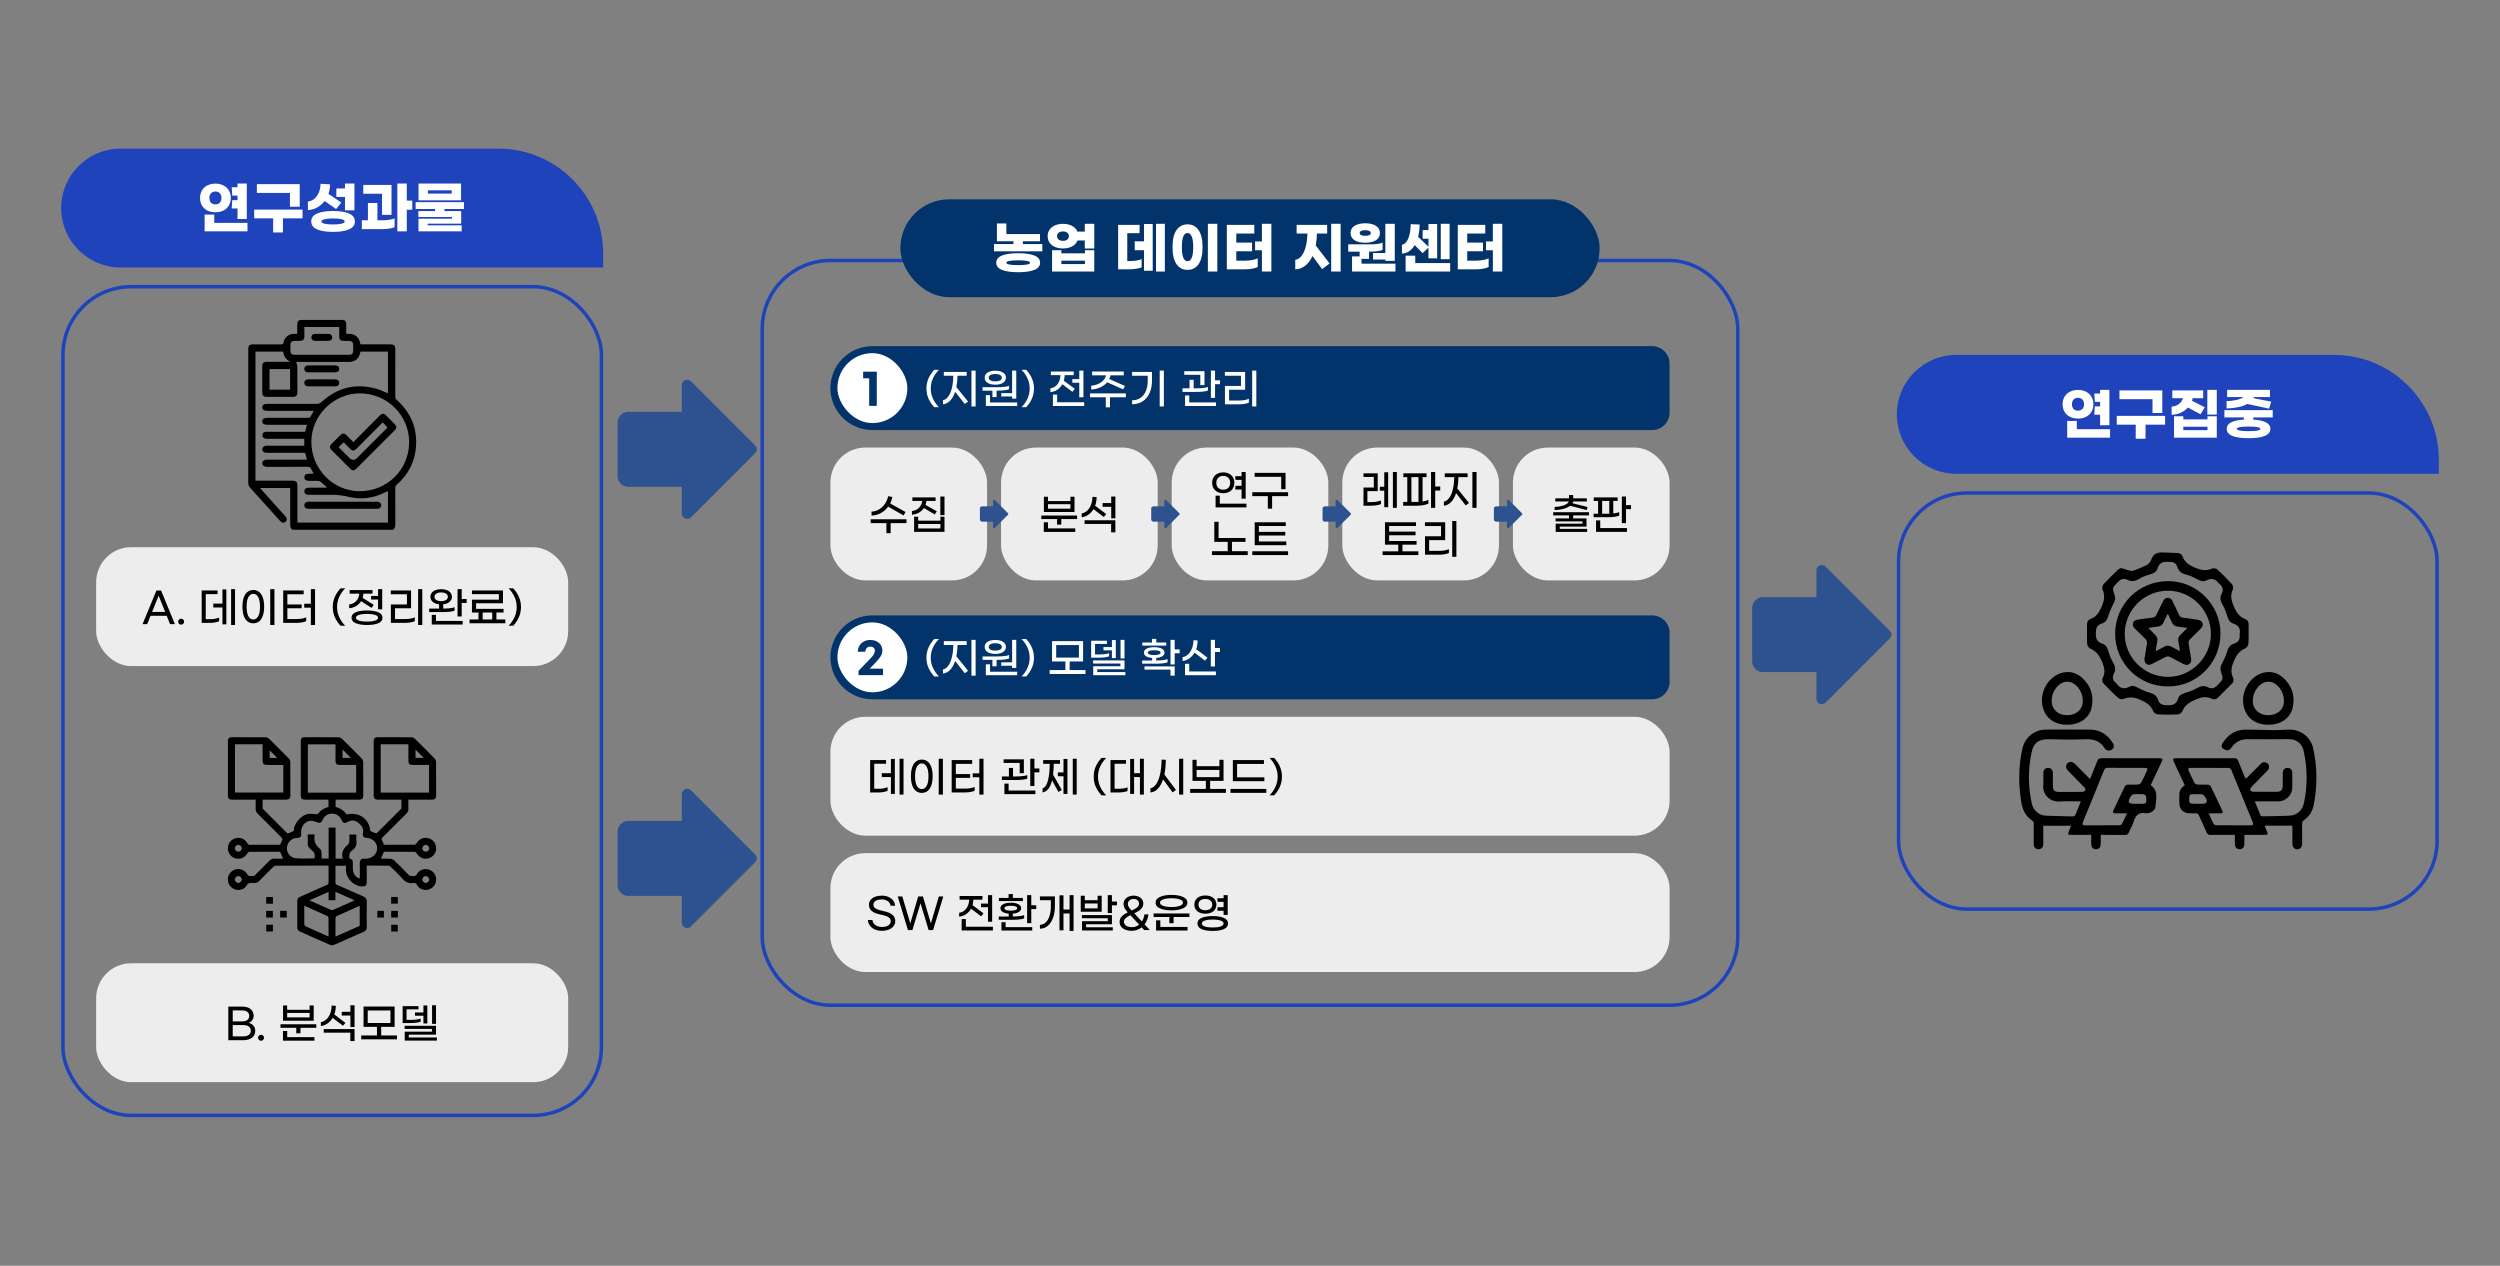 <svg width="715" height="362" viewBox="0 0 715 362" fill="none" xmlns="http://www.w3.org/2000/svg">
<rect x="0" y="0" width="715" height="362" fill="#808080" stroke="none"/>
<path d="M17.5 59.5C17.5 50.111 25.111 42.5 34.5 42.5H142.5C159.069 42.5 172.5 55.931 172.5 72.5V76.5H34.5C25.111 76.5 17.5 68.889 17.5 59.5Z" fill="#1E43BA"/>
<path d="M67.931 57.236V55.94H66.427L66.267 53.556H67.931V52.5H70.587V62.628H67.931V59.62H66.267L66.427 57.236H67.931ZM66.011 56.612C66.011 57.433 65.825 58.153 65.451 58.772C65.089 59.391 64.571 59.871 63.899 60.212C63.238 60.543 62.475 60.708 61.611 60.708C60.747 60.708 59.979 60.543 59.307 60.212C58.646 59.871 58.129 59.391 57.755 58.772C57.393 58.153 57.211 57.433 57.211 56.612C57.211 55.801 57.393 55.087 57.755 54.468C58.129 53.849 58.646 53.369 59.307 53.028C59.979 52.687 60.747 52.516 61.611 52.516C62.475 52.516 63.238 52.687 63.899 53.028C64.571 53.369 65.089 53.849 65.451 54.468C65.825 55.087 66.011 55.801 66.011 56.612ZM59.883 56.612C59.883 57.188 60.038 57.641 60.347 57.972C60.667 58.292 61.089 58.452 61.611 58.452C62.134 58.452 62.55 58.292 62.859 57.972C63.179 57.641 63.339 57.188 63.339 56.612C63.339 56.036 63.179 55.588 62.859 55.268C62.55 54.937 62.134 54.772 61.611 54.772C61.089 54.772 60.667 54.937 60.347 55.268C60.038 55.588 59.883 56.036 59.883 56.612ZM70.779 63.748V66.164H58.523V61.38H61.275V63.748H70.779ZM82.922 55.172H73.466V52.66H85.722V59.124H82.922V55.172ZM86.522 62.452H80.922V66.484H78.122V62.452H72.698V59.94H86.522V62.452ZM98.665 56.324H96.201V53.908H98.665V52.5H101.369V60.148H98.665V56.324ZM92.841 57.492C92.254 58.26 91.55 58.873 90.729 59.332C89.918 59.78 89.027 60.031 88.057 60.084V57.652C88.761 57.567 89.379 57.295 89.913 56.836C90.457 56.377 90.883 55.78 91.193 55.044C91.502 54.297 91.662 53.471 91.673 52.564L94.393 52.724C94.393 53.673 94.238 54.58 93.929 55.444L97.609 57.924L96.121 59.78L92.841 57.492ZM95.257 60.34C97.155 60.34 98.67 60.58 99.801 61.06C100.931 61.529 101.497 62.287 101.497 63.332C101.497 64.377 100.931 65.135 99.801 65.604C98.67 66.084 97.155 66.324 95.257 66.324C93.358 66.324 91.843 66.084 90.713 65.604C89.582 65.135 89.017 64.377 89.017 63.332C89.017 62.287 89.582 61.529 90.713 61.06C91.843 60.58 93.358 60.34 95.257 60.34ZM95.257 64.196C96.249 64.196 97.049 64.127 97.657 63.988C98.275 63.849 98.585 63.631 98.585 63.332C98.585 63.044 98.275 62.831 97.657 62.692C97.038 62.543 96.238 62.468 95.257 62.468C94.275 62.468 93.475 62.543 92.857 62.692C92.238 62.831 91.929 63.044 91.929 63.332C91.929 63.631 92.233 63.849 92.841 63.988C93.459 64.127 94.265 64.196 95.257 64.196ZM117.911 59.988H116.343V66.164H113.639V52.5H116.343V57.364H117.911V59.988ZM109.255 55.412H103.895V52.9H111.975V61.444H109.255V55.412ZM109.319 62.996C110.002 62.996 110.658 62.953 111.287 62.868C111.927 62.772 112.45 62.633 112.855 62.452V64.98C112.45 65.161 111.933 65.295 111.303 65.38C110.674 65.476 109.997 65.524 109.271 65.524H103.479V62.996H105.223V58.052H107.943V62.996H109.319ZM131.862 57.3H119.702V52.5H131.862V57.3ZM129.19 54.436H122.374V55.364H129.19V54.436ZM127.126 59.78V60.372H131.894V63.972H122.326V64.452H132.038V66.164H119.686V62.548H129.254V62.068H119.654V60.372H124.438V59.78H118.87V57.812H132.694V59.78H127.126Z" fill="white"/>
<rect x="18" y="82" width="154" height="237" rx="19.5" stroke="#1E43BA"/>
<g clip-path="url(#clip0_1863_1325)">
<path d="M83.659 151.498C83.122 151.157 82.995 150.642 82.996 150.043C83.005 146.802 83 143.56 83 140.32C83 140.086 83 139.852 83 139.573H74.362C75.398 140.728 76.381 141.825 77.367 142.921C78.776 144.489 80.193 146.052 81.594 147.628C81.768 147.825 81.935 148.075 81.989 148.325C82.091 148.795 81.861 149.159 81.437 149.38C80.962 149.626 80.554 149.458 80.223 149.105C79.62 148.465 79.04 147.806 78.453 147.153C76.141 144.584 73.835 142.009 71.513 139.449C71.146 139.045 71 138.616 71 138.075C71.009 125.363 71.006 112.651 71.007 99.939C71.007 98.803 71.321 98.49 72.474 98.489C75.111 98.487 77.747 98.48 80.384 98.495C80.817 98.498 81.033 98.434 81.102 97.923C81.279 96.597 82.493 95.569 83.868 95.496C84.217 95.477 84.568 95.493 85.01 95.493C85.01 94.761 85.007 94.068 85.011 93.374C85.014 93.063 85.005 92.748 85.044 92.44C85.123 91.817 85.467 91.505 86.101 91.505C90.046 91.498 93.992 91.498 97.937 91.505C98.637 91.505 99.01 91.884 99.021 92.594C99.036 93.529 99.025 94.464 99.025 95.488C99.367 95.488 99.67 95.483 99.973 95.488C101.574 95.516 102.754 96.523 102.985 98.112C103.046 98.537 103.291 98.487 103.561 98.488C106.198 98.488 108.834 98.488 111.471 98.488C112.771 98.488 113.059 98.774 113.059 100.061C113.059 104.533 113.063 109.004 113.051 113.476C113.051 113.858 113.161 114.109 113.456 114.37C117.384 117.847 119.289 122.23 119 127.458C118.754 131.905 116.872 135.634 113.507 138.581C113.186 138.862 113.046 139.137 113.049 139.573C113.068 143.068 113.053 146.563 113.067 150.058C113.069 150.671 112.913 151.166 112.376 151.498H83.659ZM73.061 137.47C73.348 137.47 73.579 137.47 73.811 137.47C77.054 137.47 80.297 137.47 83.539 137.47C84.699 137.47 85.05 137.817 85.05 138.959C85.05 142.239 85.05 145.521 85.05 148.802V149.457H110.955V140.415C110.54 140.62 110.198 140.794 109.851 140.959C106.66 142.47 103.306 142.951 99.883 142.127C97.981 141.67 96.104 141.449 94.169 141.517C93.506 141.54 92.841 141.521 92.176 141.521C90.868 141.521 89.559 141.53 88.251 141.517C87.398 141.508 86.936 141.019 87.06 140.297C87.151 139.772 87.564 139.481 88.302 139.475C89.826 139.463 91.349 139.472 92.873 139.47C93.074 139.47 93.276 139.451 93.561 139.437C92.9 138.844 92.337 138.312 91.738 137.821C91.547 137.665 91.269 137.549 91.025 137.539C90.166 137.505 89.306 137.531 88.448 137.521C88.217 137.519 87.978 137.496 87.756 137.437C87.282 137.311 87.044 136.979 87.045 136.492C87.046 136.006 87.284 135.634 87.763 135.56C88.387 135.465 89.026 135.463 89.718 135.417C89.456 134.957 89.166 134.561 88.991 134.116C88.79 133.604 88.464 133.505 87.957 133.508C84.675 133.53 81.393 133.52 78.111 133.52C77.486 133.52 76.861 133.535 76.235 133.515C75.47 133.49 74.985 133.056 75.013 132.459C75.04 131.868 75.507 131.493 76.248 131.471C76.385 131.467 76.522 131.471 76.659 131.471C80.135 131.471 83.613 131.471 87.089 131.471H87.793C87.65 130.915 87.497 130.47 87.428 130.013C87.364 129.588 87.161 129.495 86.761 129.497C83.598 129.512 80.433 129.506 77.267 129.505C76.857 129.505 76.446 129.517 76.037 129.488C75.427 129.444 75.013 129.029 75.011 128.497C75.01 127.967 75.437 127.539 76.033 127.485C76.208 127.47 76.385 127.478 76.561 127.478C79.842 127.478 83.124 127.478 86.406 127.478H87.024V125.493H85.015C82.144 125.493 79.272 125.497 76.401 125.488C76.116 125.488 75.799 125.476 75.552 125.354C75.136 125.147 74.936 124.763 75.059 124.281C75.208 123.694 75.626 123.488 76.2 123.488C79.677 123.492 83.154 123.49 86.631 123.49C86.843 123.49 87.054 123.49 87.282 123.49C87.456 122.815 87.619 122.183 87.795 121.493H87.092C83.575 121.493 80.06 121.493 76.543 121.493C75.506 121.493 74.994 121.153 75.01 120.476C75.026 119.815 75.515 119.498 76.523 119.498C80.391 119.498 84.258 119.501 88.126 119.492C88.321 119.492 88.615 119.468 88.694 119.345C89.065 118.77 89.377 118.158 89.74 117.506C89.437 117.506 89.222 117.506 89.009 117.506C84.828 117.506 80.648 117.506 76.468 117.506C75.523 117.506 75.029 117.169 75.009 116.518C74.989 115.856 75.504 115.496 76.481 115.496C81.151 115.496 85.819 115.483 90.488 115.51C91.142 115.513 91.593 115.32 92.08 114.878C96.547 110.832 101.711 109.551 107.534 111.162C108.702 111.486 109.81 112.033 110.957 112.483V100.558H103.098C102.967 101.006 102.903 101.421 102.73 101.78C102.102 103.078 100.981 103.524 99.608 103.522C94.822 103.517 90.036 103.52 85.25 103.52C85.03 103.52 84.81 103.52 84.715 103.52C84.837 104.021 85.028 104.453 85.033 104.888C85.063 107.31 85.049 109.732 85.045 112.154C85.044 113.132 84.67 113.512 83.707 113.513C81.246 113.517 78.784 113.519 76.323 113.513C75.389 113.512 75.001 113.128 74.999 112.199C74.993 109.738 74.994 107.277 74.999 104.817C75.001 103.858 75.389 103.472 76.356 103.47C78.407 103.463 80.458 103.468 82.509 103.468C82.694 103.468 82.878 103.468 83.064 103.468C81.781 102.876 81.123 101.874 80.984 100.552H73.061V137.467V137.47ZM103.023 112.503C95.546 112.434 89.123 118.714 89.048 126.168C88.969 134.016 95.09 140.401 102.771 140.485C110.64 140.571 116.986 134.345 117.016 126.509C117.046 118.817 110.81 112.576 103.023 112.503ZM87.046 93.523C87.046 94.477 87.056 95.389 87.044 96.302C87.033 97.107 86.66 97.476 85.859 97.493C85.313 97.506 84.765 97.481 84.219 97.502C83.4 97.535 83.064 97.891 83.054 98.707C83.048 99.215 83.049 99.722 83.054 100.229C83.061 101.137 83.384 101.468 84.278 101.472C85.429 101.477 86.581 101.473 87.732 101.473C91.752 101.473 95.773 101.475 99.793 101.472C100.652 101.472 101.001 101.121 101.011 100.272C101.018 99.745 101.019 99.219 101.011 98.691C101 97.912 100.66 97.544 99.878 97.505C99.352 97.478 98.824 97.504 98.297 97.496C97.367 97.483 97.029 97.146 97.024 96.227C97.02 95.335 97.024 94.444 97.024 93.525H87.048L87.046 93.523ZM82.965 105.561H77.084V111.446H82.965V105.561Z" fill="black"/>
<path d="M98.04 145.516C94.798 145.516 91.556 145.517 88.314 145.515C87.482 145.515 87.024 145.139 87.044 144.481C87.059 143.969 87.321 143.635 87.831 143.537C88.058 143.493 88.297 143.492 88.53 143.491C94.857 143.488 101.184 143.49 107.511 143.49C107.648 143.49 107.785 143.486 107.921 143.495C108.614 143.54 109.048 143.942 109.036 144.522C109.024 145.103 108.576 145.51 107.883 145.513C105.716 145.523 103.547 145.517 101.38 145.517C100.267 145.517 99.154 145.517 98.041 145.517L98.04 145.516Z" fill="black"/>
<path d="M92.045 104.502C93.311 104.502 94.578 104.497 95.845 104.503C96.593 104.507 97.02 104.878 97.019 105.5C97.019 106.119 96.585 106.494 95.841 106.495C93.288 106.499 90.735 106.499 88.181 106.495C87.467 106.494 87.053 106.131 87.039 105.527C87.024 104.895 87.443 104.509 88.184 104.504C89.471 104.497 90.757 104.502 92.043 104.502H92.045Z" fill="black"/>
<path d="M91.994 110.495C90.748 110.495 89.5 110.5 88.253 110.494C87.457 110.489 87.029 110.122 87.039 109.477C87.049 108.861 87.481 108.495 88.234 108.494C90.768 108.489 93.3 108.489 95.834 108.494C96.575 108.495 97.015 108.876 97.019 109.488C97.023 110.114 96.603 110.486 95.851 110.491C94.566 110.5 93.279 110.494 91.993 110.494L91.994 110.495Z" fill="black"/>
<path d="M101.057 126.451C103.554 123.937 105.986 121.483 108.421 119.034C109.34 118.11 109.721 118.115 110.645 119.043C111.375 119.776 112.107 120.505 112.833 121.243C113.517 121.939 113.529 122.422 112.856 123.095C109.215 126.741 105.57 130.385 101.922 134.024C101.264 134.681 100.783 134.676 100.116 134.012C98.36 132.263 96.607 130.51 94.858 128.754C94.2 128.092 94.19 127.593 94.828 126.943C95.649 126.109 96.478 125.28 97.314 124.461C97.947 123.841 98.454 123.841 99.083 124.459C99.722 125.087 100.343 125.731 101.057 126.451ZM96.844 127.899C97.913 128.961 98.988 130.031 100.064 131.1C100.611 131.645 101.457 131.643 102.007 131.093C104.836 128.265 107.666 125.439 110.493 122.611C110.627 122.476 110.75 122.333 110.817 122.262C110.356 121.759 109.928 121.294 109.47 120.794C106.969 123.305 104.493 125.795 102.013 128.281C101.256 129.039 100.797 129.04 100.038 128.278C99.438 127.674 98.855 127.054 98.311 126.49C97.781 126.999 97.338 127.424 96.844 127.898V127.899Z" fill="black"/>
<path d="M92.052 97.495C91.408 97.495 90.765 97.509 90.122 97.491C89.444 97.472 89.055 97.107 89.044 96.519C89.033 95.91 89.448 95.5 90.135 95.491C91.402 95.477 92.67 95.477 93.937 95.491C94.584 95.499 95.013 95.908 95.024 96.474C95.036 97.078 94.625 97.46 93.924 97.494C93.885 97.496 93.846 97.496 93.807 97.496C93.222 97.496 92.637 97.496 92.052 97.496V97.494V97.495Z" fill="black"/>
</g>
<rect x="27.5" y="156.5" width="135" height="34" rx="10" fill="#EDEDED"/>
<path d="M47.677 176.12H43.057L42.097 178.496H40.777L44.737 168.884H46.069L50.017 178.496H48.637L47.677 176.12ZM47.233 175.004L45.373 170.36L43.501 175.004H47.233ZM51.812 178.652C51.572 178.652 51.368 178.568 51.2 178.4C51.04 178.24 50.96 178.04 50.96 177.8C50.96 177.56 51.04 177.36 51.2 177.2C51.368 177.032 51.572 176.948 51.812 176.948C52.052 176.948 52.252 177.032 52.412 177.2C52.572 177.36 52.652 177.56 52.652 177.8C52.652 178.04 52.572 178.24 52.412 178.4C52.252 178.568 52.052 178.652 51.812 178.652ZM67.221 168.5V178.748H66.093V168.5H67.221ZM63.621 168.56H64.737V178.568H63.621V173.732H61.005V172.628H63.621V168.56ZM60.285 177.08C60.717 177.08 61.141 177.04 61.557 176.96C61.981 176.88 62.353 176.768 62.673 176.624V177.668C62.369 177.812 61.989 177.924 61.533 178.004C61.077 178.092 60.617 178.136 60.153 178.136H57.681V168.872H62.229V169.928H58.845V177.08H60.285ZM77.288 168.5H78.488V178.748H77.288V168.5ZM72.452 178.268C71.828 178.268 71.284 178.092 70.82 177.74C70.356 177.396 69.992 176.868 69.728 176.156C69.472 175.444 69.344 174.56 69.344 173.504C69.344 172.448 69.472 171.564 69.728 170.852C69.992 170.14 70.356 169.612 70.82 169.268C71.284 168.916 71.828 168.74 72.452 168.74C73.068 168.74 73.608 168.916 74.072 169.268C74.536 169.612 74.896 170.14 75.152 170.852C75.416 171.564 75.548 172.448 75.548 173.504C75.548 174.56 75.416 175.444 75.152 176.156C74.896 176.868 74.536 177.396 74.072 177.74C73.608 178.092 73.068 178.268 72.452 178.268ZM72.452 177.176C73.02 177.176 73.48 176.876 73.832 176.276C74.184 175.668 74.36 174.744 74.36 173.504C74.36 172.272 74.184 171.352 73.832 170.744C73.48 170.136 73.02 169.832 72.452 169.832C71.876 169.832 71.412 170.136 71.06 170.744C70.708 171.344 70.532 172.264 70.532 173.504C70.532 174.744 70.704 175.668 71.048 176.276C71.4 176.876 71.868 177.176 72.452 177.176ZM90.103 168.5V178.748H88.903V173.792H87.007V172.676H88.903V168.5H90.103ZM84.919 177.044C85.407 177.044 85.891 177 86.371 176.912C86.859 176.824 87.259 176.704 87.571 176.552V177.644C87.267 177.796 86.875 177.916 86.395 178.004C85.915 178.092 85.423 178.136 84.919 178.136H80.995V168.872H86.851V169.964H82.183V172.88H86.275V173.972H82.183V177.044H84.919ZM97.401 178.964C96.689 178.196 96.137 177.372 95.745 176.492C95.361 175.612 95.169 174.652 95.169 173.612C95.169 172.572 95.361 171.612 95.745 170.732C96.137 169.852 96.689 169.028 97.401 168.26H98.733C98.005 169.004 97.433 169.828 97.017 170.732C96.601 171.636 96.393 172.596 96.393 173.612C96.393 174.628 96.601 175.588 97.017 176.492C97.433 177.396 98.005 178.22 98.733 178.964H97.401ZM108.122 170.432V168.5H109.31V174.26H108.122V171.464H106.13V170.432H108.122ZM103.274 171.932C102.914 172.5 102.442 172.964 101.858 173.324C101.274 173.676 100.61 173.888 99.866 173.96V172.892C100.706 172.78 101.378 172.448 101.882 171.896C102.394 171.336 102.686 170.632 102.758 169.784H99.998V168.764H106.538V169.784H103.946C103.922 170.168 103.846 170.568 103.718 170.984L106.874 172.976L106.286 173.864L103.274 171.932ZM104.966 174.596C106.302 174.596 107.374 174.764 108.182 175.1C108.99 175.436 109.394 175.96 109.394 176.672C109.394 177.384 108.99 177.908 108.182 178.244C107.374 178.58 106.302 178.748 104.966 178.748C103.63 178.748 102.558 178.58 101.75 178.244C100.942 177.908 100.538 177.384 100.538 176.672C100.538 175.96 100.942 175.436 101.75 175.1C102.558 174.764 103.63 174.596 104.966 174.596ZM104.966 177.776C105.902 177.776 106.662 177.684 107.246 177.5C107.838 177.308 108.134 177.032 108.134 176.672C108.134 176.312 107.838 176.04 107.246 175.856C106.662 175.664 105.902 175.568 104.966 175.568C104.03 175.568 103.266 175.664 102.674 175.856C102.09 176.04 101.798 176.312 101.798 176.672C101.798 177.032 102.09 177.308 102.674 177.5C103.266 177.684 104.03 177.776 104.966 177.776ZM119.581 168.5H120.769V178.748H119.581V168.5ZM111.793 172.88H116.377V169.964H111.769V168.872H117.565V173.972H112.981V177.044H115.981C116.469 177.044 116.953 177 117.433 176.912C117.921 176.824 118.321 176.704 118.633 176.552V177.644C118.329 177.796 117.933 177.916 117.445 178.004C116.957 178.092 116.457 178.136 115.945 178.136H111.793V172.88ZM130.008 174.644C129.4 174.916 128.268 175.052 126.612 175.052H122.748V174.056H125.58V172.832C124.82 172.752 124.216 172.52 123.768 172.136C123.32 171.752 123.096 171.268 123.096 170.684C123.096 170.252 123.224 169.872 123.48 169.544C123.736 169.208 124.096 168.952 124.56 168.776C125.024 168.592 125.56 168.5 126.168 168.5C126.776 168.5 127.312 168.592 127.776 168.776C128.248 168.952 128.612 169.208 128.868 169.544C129.124 169.872 129.252 170.252 129.252 170.684C129.252 171.268 129.024 171.752 128.568 172.136C128.12 172.52 127.516 172.752 126.756 172.832V174.056C128.3 174.056 129.384 173.924 130.008 173.66V174.644ZM133.464 171.32V172.436H132.048V176.3H130.86V168.5H132.048V171.32H133.464ZM124.26 170.684C124.26 171.06 124.432 171.364 124.776 171.596C125.12 171.82 125.584 171.932 126.168 171.932C126.752 171.932 127.216 171.82 127.56 171.596C127.912 171.364 128.088 171.06 128.088 170.684C128.088 170.308 127.912 170.008 127.56 169.784C127.216 169.552 126.752 169.436 126.168 169.436C125.584 169.436 125.12 169.552 124.776 169.784C124.432 170.008 124.26 170.308 124.26 170.684ZM124.68 177.584H132.324V178.616H123.48V175.844H124.68V177.584ZM144.527 177.176V178.256H134.291V177.176H136.847V175.184H134.975V171.512H142.679V169.928H134.975V168.872H143.855V172.532H136.163V174.128H144.011V175.184H141.971V177.176H144.527ZM138.035 177.176H140.783V175.184H138.035V177.176ZM145.45 178.964C146.178 178.228 146.746 177.408 147.154 176.504C147.57 175.592 147.778 174.628 147.778 173.612C147.778 172.596 147.57 171.636 147.154 170.732C146.746 169.82 146.178 168.996 145.45 168.26H146.77C148.258 169.852 149.002 171.636 149.002 173.612C149.002 175.588 148.258 177.372 146.77 178.964H145.45Z" fill="black"/>
<g clip-path="url(#clip1_1863_1325)">
<path d="M80.976 245.584C80.663 244.875 80.389 244.256 80.097 243.595C77.18 243.595 74.225 243.587 71.268 243.617C71.088 243.618 70.865 243.892 70.739 244.089C70.033 245.185 69.039 245.728 67.751 245.556C66.521 245.392 65.681 244.664 65.303 243.469C64.846 242.027 65.567 240.479 66.954 239.871C68.339 239.264 69.967 239.771 70.703 241.107C70.932 241.522 71.174 241.626 71.613 241.623C74.445 241.603 77.278 241.613 80.101 241.613C80.333 241.084 80.593 240.592 80.754 240.07C80.802 239.914 80.623 239.63 80.474 239.48C78.231 237.219 75.985 234.96 73.716 232.725C73.284 232.299 73.078 231.862 73.11 231.252C73.153 230.432 73.121 229.606 73.121 228.704C72.859 228.704 72.639 228.704 72.42 228.704C70.393 228.704 68.366 228.708 66.339 228.704C65.52 228.703 65.18 228.358 65.18 227.531C65.179 222.361 65.179 217.192 65.18 212.022C65.177 211.188 65.513 210.844 66.329 210.842C69.534 210.839 72.74 210.829 75.945 210.859C76.277 210.862 76.685 211.031 76.922 211.261C78.846 213.139 80.747 215.04 82.625 216.963C82.855 217.2 83.021 217.609 83.025 217.941C83.054 221.146 83.044 224.352 83.041 227.556C83.041 228.365 82.688 228.701 81.854 228.703C79.849 228.706 77.842 228.703 75.836 228.703C75.614 228.703 75.39 228.703 75.102 228.703C75.102 229.533 75.087 230.314 75.115 231.091C75.12 231.245 75.269 231.418 75.394 231.54C77.583 233.738 79.782 235.924 81.967 238.127C82.216 238.377 82.391 238.414 82.706 238.236C83.112 238.006 83.565 237.862 84.001 237.68C84.044 235.255 86.397 232.991 88.206 232.77C88.925 232.682 89.673 232.835 90.409 232.858C90.586 232.863 90.851 232.851 90.932 232.74C91.693 231.714 92.712 231.101 93.945 230.776V228.701C93.72 228.701 93.503 228.701 93.286 228.701C91.28 228.701 89.273 228.701 87.268 228.701C86.354 228.701 86.026 228.381 86.026 227.485C86.025 222.335 86.025 217.187 86.026 212.037C86.026 211.17 86.358 210.839 87.221 210.837C90.385 210.834 93.549 210.822 96.713 210.855C97.081 210.859 97.539 211.034 97.799 211.288C99.712 213.146 101.598 215.034 103.459 216.945C103.701 217.193 103.87 217.628 103.874 217.977C103.905 221.161 103.894 224.347 103.89 227.531C103.89 228.351 103.544 228.696 102.723 228.698C100.492 228.701 98.261 228.698 95.989 228.698V230.776C97.191 231.093 98.215 231.698 98.971 232.729C99.05 232.838 99.291 232.906 99.435 232.88C102.833 232.232 105.622 234.288 105.906 237.661C106.393 237.877 106.87 238.112 107.368 238.29C107.508 238.339 107.769 238.276 107.878 238.169C110.126 235.943 112.362 233.703 114.592 231.459C114.699 231.353 114.8 231.186 114.805 231.045C114.826 230.286 114.815 229.525 114.815 228.699C114.539 228.699 114.319 228.699 114.099 228.699C112.071 228.699 110.044 228.703 108.017 228.698C107.23 228.696 106.875 228.35 106.875 227.571C106.872 222.36 106.872 217.149 106.875 211.938C106.875 211.195 107.235 210.839 107.981 210.837C111.208 210.832 114.433 210.822 117.66 210.854C117.99 210.857 118.395 211.034 118.632 211.266C120.541 213.129 122.431 215.014 124.289 216.927C124.542 217.188 124.718 217.644 124.721 218.014C124.754 221.178 124.743 224.342 124.739 227.506C124.739 228.366 124.403 228.698 123.536 228.699C121.323 228.703 119.111 228.699 116.797 228.699C116.797 229.575 116.765 230.435 116.808 231.29C116.838 231.88 116.626 232.299 116.213 232.707C113.948 234.945 111.708 237.211 109.444 239.45C109.129 239.761 109.048 239.99 109.299 240.39C109.522 240.748 109.623 241.18 109.789 241.608C112.726 241.608 115.662 241.616 118.597 241.59C118.786 241.588 119.038 241.351 119.152 241.16C119.875 239.94 121.227 239.352 122.538 239.723C123.944 240.121 124.786 241.293 124.739 242.781C124.7 244.076 123.699 245.239 122.371 245.534C121.116 245.813 119.828 245.188 119.127 243.993C119.024 243.817 118.784 243.61 118.605 243.61C115.67 243.587 112.734 243.593 109.821 243.593C109.526 244.256 109.245 244.888 108.937 245.582C109.832 245.582 110.716 245.536 111.589 245.604C111.982 245.635 112.444 245.804 112.724 246.07C114.132 247.409 115.512 248.781 116.852 250.188C117.256 250.614 117.695 250.508 118.151 250.55C118.662 250.596 118.988 250.474 119.271 249.965C119.924 248.791 121.317 248.299 122.586 248.672C123.907 249.061 124.751 250.198 124.741 251.581C124.733 252.932 123.844 254.059 122.499 254.425C121.265 254.761 119.891 254.236 119.253 253.082C119 252.625 118.721 252.446 118.244 252.529C116.89 252.761 115.902 252.242 115.013 251.209C114.004 250.038 112.847 248.992 111.737 247.909C111.564 247.742 111.292 247.581 111.065 247.578C109.04 247.553 107.013 247.563 104.885 247.563C104.885 247.778 104.885 247.974 104.885 248.17C104.885 249.575 104.89 250.982 104.883 252.388C104.88 253.165 104.517 253.515 103.743 253.518C101.262 253.527 98.994 251.324 98.936 248.844C98.926 248.436 98.936 248.029 98.936 247.593H95.951C95.951 248.307 95.951 249.023 95.951 249.738C95.951 250.606 95.971 251.475 95.941 252.343C95.928 252.729 96.046 252.917 96.41 253.074C98.906 254.16 101.381 255.295 103.882 256.369C104.61 256.682 104.916 257.107 104.901 257.917C104.857 260.335 104.871 262.755 104.895 265.175C104.901 265.823 104.654 266.204 104.064 266.465C101.232 267.708 98.417 268.992 95.576 270.214C95.227 270.365 94.7 270.361 94.348 270.211C91.486 268.981 88.65 267.691 85.799 266.436C85.257 266.198 85.02 265.838 85.025 265.24C85.042 262.717 85.042 260.194 85.025 257.672C85.022 257.072 85.27 256.724 85.812 256.485C88.381 255.356 90.936 254.198 93.508 253.074C93.873 252.915 93.984 252.728 93.977 252.343C93.954 250.775 93.967 249.207 93.967 247.595C93.725 247.583 93.526 247.565 93.326 247.565C88.569 247.565 83.812 247.556 79.055 247.58C78.75 247.58 78.372 247.735 78.153 247.948C76.784 249.269 75.44 250.616 74.111 251.977C73.719 252.376 73.307 252.602 72.742 252.53C72.558 252.507 72.369 252.54 72.183 252.524C71.464 252.462 70.928 252.549 70.478 253.313C69.811 254.445 68.354 254.79 67.133 254.347C65.873 253.891 65.107 252.694 65.177 251.286C65.238 250.043 66.196 248.937 67.489 248.617C68.696 248.319 70.004 248.889 70.696 249.983C70.834 250.2 71.073 250.52 71.25 250.512C71.835 250.483 72.47 250.785 73.004 250.236C74.316 248.887 75.674 247.585 76.981 246.23C77.431 245.765 77.896 245.524 78.556 245.566C79.353 245.617 80.155 245.577 80.974 245.577L80.976 245.584ZM98.038 245.572C97.524 243.817 98.233 242.579 99.526 241.548C99.752 241.367 99.881 240.968 99.907 240.656C99.965 240.005 99.924 239.347 99.924 238.677H101.906C101.906 239.314 101.845 239.919 101.92 240.506C102.062 241.618 101.727 242.493 100.812 243.133C99.964 243.726 99.733 244.53 99.974 245.514C100.806 245.849 100.913 246.013 100.913 246.98C100.913 247.517 100.899 248.055 100.918 248.592C100.966 249.869 101.737 250.928 102.902 251.274C102.902 249.961 102.936 248.667 102.894 247.376C102.846 245.902 103.073 245.478 104.624 245.584C104.707 245.589 104.79 245.584 104.873 245.577C106.577 245.443 107.87 244.154 107.863 242.596C107.855 240.966 106.567 239.708 104.827 239.632C104 239.596 103.613 239.122 103.802 238.251C104.109 236.839 103.299 235.966 102.344 235.207C101.421 234.474 100.4 234.54 99.387 235.107C98.578 235.56 98.071 235.392 97.698 234.562C97.163 233.37 96.239 232.696 94.947 232.701C93.682 232.706 92.77 233.367 92.237 234.532C91.835 235.407 91.395 235.488 90.498 235.117C89.915 234.875 89.212 234.668 88.613 234.764C87.006 235.023 85.925 236.683 86.137 238.336C86.245 239.178 85.892 239.606 85.067 239.632C83.431 239.683 82.184 240.844 82.06 242.43C81.949 243.862 83.011 245.312 84.581 245.456C86.354 245.619 88.156 245.495 89.949 245.495C90.127 244.619 90.042 243.82 89.213 243.23C88.898 243.005 88.635 242.697 88.381 242.398C88.227 242.218 88.042 241.986 88.033 241.77C87.997 240.744 88.017 239.717 88.017 238.634C88.38 238.634 88.685 238.634 88.99 238.634C89.313 238.634 89.634 238.634 89.948 238.634C89.971 238.777 89.996 238.84 89.986 238.896C89.712 240.524 90.223 241.808 91.57 242.798C91.812 242.977 91.923 243.431 91.96 243.772C92.021 244.357 91.976 244.953 91.976 245.534H93.985V236.69H95.978V245.571H98.034L98.038 245.572ZM67.202 212.851V226.674H81.027V218.844C80.958 218.818 80.921 218.79 80.885 218.79C79.396 218.785 77.908 218.781 76.419 218.778C75.394 218.776 75.105 218.485 75.105 217.449C75.105 215.925 75.105 214.402 75.105 212.851H67.202ZM101.866 226.696V218.778C100.252 218.778 98.684 218.781 97.115 218.778C96.297 218.775 95.961 218.432 95.956 217.604C95.951 216.799 95.956 215.992 95.956 215.186C95.956 214.409 95.956 213.633 95.956 212.872H88.043V226.696H101.868H101.866ZM108.884 226.679H122.709V218.778C121.088 218.778 119.517 218.781 117.945 218.776C117.158 218.773 116.808 218.428 116.805 217.648C116.799 216.242 116.803 214.836 116.803 213.429C116.803 213.234 116.803 213.038 116.803 212.854H108.884V226.677V226.679ZM87.016 259.038C87.016 260.93 87.004 262.686 87.034 264.441C87.037 264.613 87.251 264.859 87.427 264.938C89.452 265.861 91.487 266.761 93.523 267.663C93.647 267.718 93.785 267.746 93.969 267.804C93.969 265.977 93.979 264.202 93.952 262.429C93.951 262.27 93.753 262.043 93.591 261.966C92.469 261.444 91.333 260.955 90.201 260.455C89.17 259.997 88.141 259.538 87.016 259.036V259.038ZM102.878 264.791V259.149C102.811 259.139 102.765 259.115 102.733 259.129C100.565 260.083 98.396 261.035 96.238 262.014C96.094 262.081 95.969 262.353 95.963 262.533C95.933 263.339 95.949 264.144 95.949 264.951C95.949 265.89 95.949 266.829 95.949 267.865C98.31 266.818 100.565 265.817 102.876 264.791H102.878ZM93.974 255.07C92.141 255.883 90.394 256.657 88.507 257.494C90.602 258.423 92.543 259.271 94.469 260.148C94.819 260.307 95.091 260.324 95.447 260.16C97.189 259.361 98.946 258.598 100.698 257.819C100.894 257.732 101.081 257.625 101.378 257.473C99.519 256.649 97.771 255.874 95.923 255.053V257.46H93.974V255.068V255.07ZM79.302 216.764C78.592 216.058 77.81 215.281 77.126 214.599V216.764H79.302ZM97.97 214.366V216.744H100.337C99.548 215.952 98.78 215.18 97.97 214.366ZM118.836 214.401V216.751H121.201C120.4 215.955 119.628 215.188 118.836 214.401ZM68.15 243.59C68.661 243.59 69.147 243.099 69.138 242.591C69.13 242.102 68.677 241.639 68.185 241.618C67.678 241.596 67.177 242.07 67.166 242.586C67.154 243.096 67.637 243.588 68.149 243.59H68.15ZM122.75 242.607C122.752 242.095 122.263 241.609 121.753 241.618C121.264 241.626 120.801 242.078 120.78 242.569C120.758 243.076 121.232 243.577 121.746 243.588C122.255 243.6 122.749 243.118 122.75 242.606V242.607ZM68.15 252.524C68.661 252.524 69.147 252.033 69.138 251.524C69.13 251.035 68.677 250.573 68.185 250.551C67.678 250.53 67.177 251.004 67.166 251.519C67.154 252.03 67.637 252.522 68.149 252.524H68.15ZM121.792 252.524C122.306 252.506 122.779 252 122.752 251.496C122.726 251.004 122.258 250.555 121.771 250.553C121.26 250.55 120.773 251.04 120.781 251.551C120.788 252.065 121.285 252.544 121.794 252.525L121.792 252.524Z" fill="black"/>
<path d="M78.05 258.462H76.138V256.54H78.05V258.462Z" fill="black"/>
<path d="M111.871 256.531H113.777V258.448H111.871V256.531Z" fill="black"/>
<path d="M76.126 262.415V260.506H78.032V262.415H76.126Z" fill="black"/>
<path d="M80.121 260.488H82.004V262.415H80.121V260.488Z" fill="black"/>
<path d="M107.903 260.504H109.804V262.417H107.903V260.504Z" fill="black"/>
<path d="M113.79 260.511V262.409H111.881V260.511H113.79Z" fill="black"/>
<path d="M76.143 264.471H78.044V266.398H76.143V264.471Z" fill="black"/>
<path d="M113.769 266.413H111.886V264.486H113.769V266.413Z" fill="black"/>
</g>
<rect x="27.5" y="275.5" width="135" height="34" rx="10" fill="#EDEDED"/>
<path d="M69.224 287.884C70.28 287.884 71.096 288.12 71.672 288.592C72.256 289.064 72.548 289.716 72.548 290.548C72.548 291.004 72.404 291.424 72.116 291.808C71.836 292.184 71.484 292.424 71.06 292.528C71.62 292.64 72.084 292.9 72.452 293.308C72.82 293.716 73.004 294.208 73.004 294.784C73.004 295.616 72.7 296.276 72.092 296.764C71.492 297.252 70.656 297.496 69.584 297.496H65.3V287.884H69.224ZM69.188 292.12C69.86 292.12 70.376 291.984 70.736 291.712C71.096 291.44 71.276 291.052 71.276 290.548C71.276 290.044 71.096 289.656 70.736 289.384C70.376 289.112 69.86 288.976 69.188 288.976H66.56V292.12H69.188ZM69.548 296.404C70.228 296.404 70.76 296.264 71.144 295.984C71.536 295.704 71.732 295.304 71.732 294.784C71.732 294.264 71.536 293.864 71.144 293.584C70.76 293.304 70.228 293.164 69.548 293.164H66.56V296.404H69.548ZM74.663 297.652C74.423 297.652 74.219 297.568 74.051 297.4C73.891 297.24 73.811 297.04 73.811 296.8C73.811 296.56 73.891 296.36 74.051 296.2C74.219 296.032 74.423 295.948 74.663 295.948C74.903 295.948 75.103 296.032 75.263 296.2C75.423 296.36 75.503 296.56 75.503 296.8C75.503 297.04 75.423 297.24 75.263 297.4C75.103 297.568 74.903 297.652 74.663 297.652ZM89.713 291.928H80.953V287.56H82.129V288.796H88.549V287.56H89.713V291.928ZM88.549 290.98V289.708H82.129V290.98H88.549ZM90.457 292.936V293.944H85.933V295.54H84.733V293.944H80.221V292.936H90.457ZM82.141 296.62H89.928V297.628H80.928V294.868H82.141V296.62ZM101.4 287.5V293.74H100.212V290.452H97.74V289.372H100.212V287.5H101.4ZM95.135 291.112C94.76 291.752 94.284 292.276 93.707 292.684C93.132 293.092 92.487 293.344 91.775 293.44V292.336C92.391 292.224 92.931 291.944 93.395 291.496C93.859 291.04 94.216 290.472 94.463 289.792C94.712 289.112 94.84 288.38 94.847 287.596L96.035 287.668C96.035 288.548 95.891 289.368 95.603 290.128L98.796 292.54L98.088 293.356L95.135 291.112ZM92.591 294.304H101.4V297.748H100.188V295.336H92.591V294.304ZM113.542 296.14V297.256H103.306V296.14H107.806V293.68H103.978V287.872H112.858V293.68H109.018V296.14H113.542ZM105.166 292.576H111.67V288.988H105.166V292.576ZM124.701 292.828H123.573V287.5H124.701V292.828ZM121.101 289.564V287.56H122.217V292.72H121.101V290.5H118.689V289.564H121.101ZM120.297 292.228C119.625 292.468 118.645 292.588 117.357 292.588H115.161V287.752H119.685V288.664H116.277V291.676H117.477C118.669 291.676 119.609 291.556 120.297 291.316V292.228ZM124.953 296.716V297.616H115.749V295.06H123.537V294.28H115.725V293.38H124.701V295.912H116.913V296.716H124.953Z" fill="black"/>
<rect x="218" y="74.5" width="279" height="213" rx="19.5" stroke="#1E43BA"/>
<rect x="257.5" y="57" width="200" height="28" rx="14" fill="#02336B"/>
<path d="M298.108 69.808V71.888H284.284V69.808H289.852V69.008H285.116V63.92H287.82V66.944H297.436V69.008H292.54V69.808H298.108ZM291.196 72.416C293.159 72.416 294.695 72.635 295.804 73.072C296.913 73.509 297.468 74.197 297.468 75.136C297.468 76.075 296.913 76.763 295.804 77.2C294.695 77.637 293.159 77.856 291.196 77.856C289.233 77.856 287.697 77.637 286.588 77.2C285.479 76.763 284.924 76.075 284.924 75.136C284.924 74.197 285.479 73.509 286.588 73.072C287.697 72.635 289.233 72.416 291.196 72.416ZM291.196 75.824C293.457 75.824 294.588 75.595 294.588 75.136C294.588 74.901 294.284 74.731 293.676 74.624C293.068 74.507 292.241 74.448 291.196 74.448C290.151 74.448 289.324 74.507 288.716 74.624C288.108 74.731 287.804 74.901 287.804 75.136C287.804 75.595 288.935 75.824 291.196 75.824ZM312.955 64V71.072H310.251V68.768H308.171C307.893 69.483 307.387 70.043 306.651 70.448C305.925 70.853 305.045 71.056 304.011 71.056C303.147 71.056 302.379 70.912 301.707 70.624C301.045 70.336 300.533 69.925 300.171 69.392C299.808 68.859 299.627 68.24 299.627 67.536C299.627 66.832 299.808 66.219 300.171 65.696C300.533 65.163 301.045 64.752 301.707 64.464C302.379 64.165 303.147 64.016 304.011 64.016C305.024 64.016 305.893 64.213 306.619 64.608C307.355 65.003 307.861 65.547 308.139 66.24H310.251V64H312.955ZM304.011 68.88C304.533 68.88 304.944 68.757 305.243 68.512C305.552 68.267 305.707 67.941 305.707 67.536C305.707 67.131 305.552 66.805 305.243 66.56C304.944 66.315 304.533 66.192 304.011 66.192C303.488 66.192 303.072 66.315 302.763 66.56C302.464 66.805 302.315 67.131 302.315 67.536C302.315 67.941 302.464 68.267 302.763 68.512C303.072 68.757 303.488 68.88 304.011 68.88ZM310.299 71.552H312.955V77.664H300.891V71.552H303.547V72.448H310.299V71.552ZM310.299 75.52V74.544H303.547V75.52H310.299ZM333.15 64V77.664H330.622V64H333.15ZM327.182 64.064H329.678V77.424H327.182V71.552H324.526V69.024H327.182V64.064ZM323.326 74.656C323.87 74.656 324.435 74.608 325.022 74.512C325.608 74.416 326.104 74.283 326.51 74.112V76.448C326.115 76.629 325.598 76.768 324.958 76.864C324.318 76.971 323.694 77.024 323.086 77.024H319.79V64.32H325.918V66.688H322.398V74.656H323.326ZM348.156 77.664H345.452V64H348.156V77.664ZM339.644 64.16C340.978 64.16 342.023 64.704 342.78 65.792C343.548 66.869 343.932 68.496 343.932 70.672C343.932 72.848 343.548 74.48 342.78 75.568C342.023 76.645 340.978 77.184 339.644 77.184C338.311 77.184 337.26 76.645 336.492 75.568C335.724 74.48 335.34 72.848 335.34 70.672C335.34 68.496 335.724 66.869 336.492 65.792C337.26 64.704 338.311 64.16 339.644 64.16ZM339.644 66.64C338.556 66.64 338.012 67.984 338.012 70.672C338.012 73.36 338.556 74.704 339.644 74.704C340.722 74.704 341.26 73.36 341.26 70.672C341.26 69.243 341.111 68.213 340.812 67.584C340.524 66.955 340.135 66.64 339.644 66.64ZM363.611 64V77.664H360.907V71.584H358.955V69.056H360.907V64H363.611ZM356.171 74.544C356.822 74.544 357.467 74.485 358.107 74.368C358.758 74.251 359.291 74.091 359.707 73.888V76.368C359.302 76.571 358.779 76.731 358.139 76.848C357.499 76.965 356.843 77.024 356.171 77.024H350.875V64.32H358.731V66.8H353.579V69.392H358.091V71.856H353.579V74.544H356.171ZM383.422 64V77.664H380.718V64H383.422ZM376.638 66.8C376.606 68.027 376.494 69.163 376.302 70.208L380.27 75.36L378.126 76.96L375.374 73.216C374.819 74.432 374.115 75.365 373.262 76.016C372.419 76.677 371.481 77.013 370.446 77.024V74.304C371.107 74.229 371.694 73.877 372.206 73.248C372.718 72.608 373.123 71.733 373.422 70.624C373.721 69.515 373.886 68.24 373.918 66.8H370.83V64.32H379.566V66.8H376.638ZM390.461 69.424C389.191 69.424 388.173 69.189 387.405 68.72C386.647 68.24 386.269 67.547 386.269 66.64C386.269 65.733 386.647 65.045 387.405 64.576C388.173 64.096 389.191 63.856 390.461 63.856C391.73 63.856 392.743 64.096 393.501 64.576C394.269 65.045 394.653 65.733 394.653 66.64C394.653 67.547 394.269 68.24 393.501 68.72C392.743 69.189 391.73 69.424 390.461 69.424ZM396.205 72.352V64H398.909V74.608H396.205V74.224H392.685V72.352H396.205ZM390.461 65.84C389.97 65.84 389.581 65.909 389.293 66.048C389.015 66.176 388.877 66.373 388.877 66.64C388.877 66.907 389.015 67.109 389.293 67.248C389.581 67.376 389.97 67.44 390.461 67.44C390.951 67.44 391.335 67.376 391.613 67.248C391.901 67.109 392.045 66.907 392.045 66.64C392.045 66.373 391.901 66.176 391.613 66.048C391.335 65.909 390.951 65.84 390.461 65.84ZM399.101 75.408V77.664H386.685V73.328H388.861V71.968H385.597V69.888H391.885C392.589 69.888 393.255 69.851 393.885 69.776C394.514 69.691 395.026 69.563 395.421 69.392V71.472C394.663 71.803 393.469 71.968 391.837 71.968H391.549V74.032H389.389V75.408H399.101ZM414.587 74.128H412.059V64H414.587V74.128ZM404.603 70.112C404.155 70.859 403.616 71.445 402.987 71.872C402.358 72.288 401.68 72.501 400.955 72.512V70C401.414 69.936 401.835 69.659 402.219 69.168C402.603 68.667 402.902 67.984 403.115 67.12C403.339 66.245 403.451 65.243 403.451 64.112L406.011 64.208C406.011 65.445 405.867 66.613 405.579 67.712L408.539 70.56V68.272H406.875V65.808H408.539V64.064H411.035V73.888H408.539V70.816L406.875 72.4L404.603 70.112ZM414.747 75.232V77.664H402.011V73.12H404.763V75.232H414.747ZM429.658 64V77.664H426.954V71.584H425.002V69.056H426.954V64H429.658ZM422.218 74.544C422.868 74.544 423.514 74.485 424.154 74.368C424.804 74.251 425.338 74.091 425.754 73.888V76.368C425.348 76.571 424.826 76.731 424.186 76.848C423.546 76.965 422.89 77.024 422.218 77.024H416.922V64.32H424.778V66.8H419.626V69.392H424.138V71.856H419.626V74.544H422.218Z" fill="white"/>
<path d="M237.5 111C237.5 104.373 242.873 99 249.5 99H472.5C475.261 99 477.5 101.239 477.5 104V118C477.5 120.761 475.261 123 472.5 123H249.5C242.873 123 237.5 117.627 237.5 111Z" fill="#02336B"/>
<rect x="239.5" y="101" width="20" height="20" rx="10" fill="white"/>
<path d="M250.76 116.08H248.588V108.196H246.86V106.3H250.76V116.08Z" fill="#02336B"/>
<path d="M267.2 116.464C266.488 115.696 265.936 114.872 265.544 113.992C265.16 113.112 264.968 112.152 264.968 111.112C264.968 110.072 265.16 109.112 265.544 108.232C265.936 107.352 266.488 106.528 267.2 105.76H268.532C267.804 106.504 267.232 107.328 266.816 108.232C266.4 109.136 266.192 110.096 266.192 111.112C266.192 112.128 266.4 113.088 266.816 113.992C267.232 114.896 267.804 115.72 268.532 116.464H267.2ZM279.025 106V116.248H277.837V106H279.025ZM273.841 107.464C273.833 108.6 273.725 109.68 273.517 110.704L276.865 114.844L275.929 115.552L273.169 112.036C272.817 113.108 272.341 113.956 271.741 114.58C271.149 115.196 270.465 115.548 269.689 115.636V114.46C270.289 114.348 270.805 113.98 271.237 113.356C271.677 112.732 272.017 111.912 272.257 110.896C272.497 109.88 272.625 108.736 272.641 107.464H269.929V106.372H276.469V107.464H273.841ZM289.464 112.432V106H290.652V114.028H289.464V113.392H286.356V112.432H289.464ZM284.652 110.02C283.74 110.02 283.004 109.844 282.444 109.492C281.892 109.14 281.616 108.648 281.616 108.016C281.616 107.384 281.892 106.896 282.444 106.552C283.004 106.2 283.74 106.024 284.652 106.024C285.564 106.024 286.296 106.2 286.848 106.552C287.408 106.896 287.688 107.384 287.688 108.016C287.688 108.648 287.408 109.14 286.848 109.492C286.296 109.844 285.564 110.02 284.652 110.02ZM284.652 106.96C284.092 106.96 283.64 107.052 283.296 107.236C282.952 107.412 282.78 107.672 282.78 108.016C282.78 108.36 282.952 108.624 283.296 108.808C283.64 108.992 284.092 109.084 284.652 109.084C285.212 109.084 285.664 108.992 286.008 108.808C286.352 108.624 286.524 108.36 286.524 108.016C286.524 107.672 286.352 107.412 286.008 107.236C285.664 107.052 285.212 106.96 284.652 106.96ZM283.836 111.724H281.004V110.74H285.24C286.84 110.74 287.96 110.604 288.6 110.332V111.316C287.992 111.588 286.86 111.724 285.204 111.724H285.024V113.56H283.836V111.724ZM290.916 115.108V116.116H281.952V113.008H283.14V115.108H290.916ZM292.163 116.464C292.891 115.728 293.459 114.908 293.867 114.004C294.283 113.092 294.491 112.128 294.491 111.112C294.491 110.096 294.283 109.136 293.867 108.232C293.459 107.32 292.891 106.496 292.163 105.76H293.483C294.971 107.352 295.715 109.136 295.715 111.112C295.715 113.088 294.971 114.872 293.483 116.464H292.163ZM308.671 108.424V106H309.859V113.62H308.671V109.468H306.679V108.424H308.671ZM303.823 109.876C303.471 110.524 303.003 111.048 302.419 111.448C301.835 111.84 301.167 112.076 300.415 112.156V111.064C301.263 110.944 301.943 110.548 302.455 109.876C302.967 109.196 303.251 108.336 303.307 107.296H300.547V106.264H307.087V107.296H304.507C304.483 107.824 304.395 108.348 304.243 108.868L307.387 111.208L306.715 112.072L303.823 109.876ZM310.075 115.048V116.116H301.135V112.852H302.347V115.048H310.075ZM316.662 109.324C316.15 109.932 315.494 110.416 314.694 110.776C313.894 111.136 313.026 111.348 312.09 111.412V110.308C313.154 110.22 314.078 109.912 314.862 109.384C315.646 108.856 316.142 108.176 316.35 107.344H312.342V106.264H321.39V107.344H317.61C317.538 107.712 317.422 108.064 317.262 108.4L321.726 110.38L321.234 111.376L316.662 109.324ZM321.99 113.62H317.454V116.488H316.254V113.62H311.754V112.516H321.99V113.62ZM331.673 106H332.861V116.248H331.673V106ZM323.777 114.484C324.697 114.484 325.493 114.256 326.165 113.8C326.845 113.336 327.361 112.684 327.713 111.844C328.073 110.996 328.253 110.004 328.253 108.868V107.464H323.777V106.372H329.465V108.844C329.465 110.204 329.233 111.396 328.769 112.42C328.313 113.436 327.653 114.224 326.789 114.784C325.933 115.336 324.929 115.612 323.777 115.612V114.484ZM348.919 108.772V109.888H347.503V113.788H346.315V106H347.503V108.772H348.919ZM343.291 107.2H338.695V106.168H344.479V110.14H343.291V107.2ZM345.463 111.688C344.871 111.952 343.739 112.084 342.067 112.084H338.203V111.064H340.207V108.628H341.383V111.064H342.103C343.719 111.064 344.839 110.932 345.463 110.668V111.688ZM340.123 115.084H347.779V116.116H338.923V113.104H340.123V115.084ZM358.122 106H359.31V116.248H358.122V106ZM350.334 110.38H354.918V107.464H350.31V106.372H356.106V111.472H351.522V114.544H354.522C355.01 114.544 355.494 114.5 355.974 114.412C356.462 114.324 356.862 114.204 357.174 114.052V115.144C356.87 115.296 356.474 115.416 355.986 115.504C355.498 115.592 354.998 115.636 354.486 115.636H350.334V110.38Z" fill="white"/>
<rect x="237.5" y="128" width="44.8" height="38" rx="10" fill="#EDEDED"/>
<path d="M254.021 144.904C253.445 145.688 252.737 146.304 251.897 146.752C251.065 147.2 250.185 147.428 249.257 147.436V146.308C249.977 146.308 250.673 146.116 251.345 145.732C252.025 145.34 252.601 144.808 253.073 144.136C253.545 143.464 253.853 142.728 253.997 141.928L255.221 142.12C255.101 142.776 254.893 143.4 254.597 143.992L258.989 146.428L258.437 147.424L254.021 144.904ZM259.253 149.62H254.729V152.488H253.517V149.62H249.017V148.516H259.253V149.62ZM270.124 142V147.328H268.936V142H270.124ZM264.244 145.312C263.876 145.848 263.396 146.284 262.804 146.62C262.22 146.948 261.556 147.148 260.812 147.22V146.164C261.652 146.052 262.328 145.736 262.84 145.216C263.36 144.696 263.66 144.048 263.74 143.272H260.944V142.264H267.58V143.272H264.94C264.916 143.664 264.836 144.04 264.7 144.4L267.916 146.236L267.352 147.124L264.244 145.312ZM268.96 147.772H270.124V152.116H261.436V147.772H262.6V148.912H268.96V147.772ZM268.96 151.144V149.872H262.6V151.144H268.96Z" fill="black"/>
<rect x="286.3" y="128" width="44.8" height="38" rx="10" fill="#EDEDED"/>
<path d="M307.309 146.428H298.549V142.06H299.725V143.296H306.145V142.06H307.309V146.428ZM306.145 145.48V144.208H299.725V145.48H306.145ZM308.053 147.436V148.444H303.529V150.04H302.329V148.444H297.817V147.436H308.053ZM299.737 151.12H307.525V152.128H298.525V149.368H299.737V151.12ZM318.996 142V148.24H317.808V144.952H315.336V143.872H317.808V142H318.996ZM312.732 145.612C312.356 146.252 311.88 146.776 311.304 147.184C310.728 147.592 310.084 147.844 309.372 147.94V146.836C309.988 146.724 310.528 146.444 310.992 145.996C311.456 145.54 311.812 144.972 312.06 144.292C312.308 143.612 312.436 142.88 312.444 142.096L313.632 142.168C313.632 143.048 313.488 143.868 313.2 144.628L316.392 147.04L315.684 147.856L312.732 145.612ZM310.188 148.804H318.996V152.248H317.784V149.836H310.188V148.804Z" fill="black"/>
<rect x="335.1" y="128" width="44.8" height="38" rx="10" fill="#EDEDED"/>
<path d="M355.089 138.948V137.244H353.349L353.277 136.188H355.089V135H356.265V142.62H355.089V140.004H353.277L353.349 138.948H355.089ZM353.025 138.084C353.025 138.66 352.897 139.172 352.641 139.62C352.385 140.068 352.017 140.42 351.537 140.676C351.057 140.932 350.497 141.06 349.857 141.06C349.209 141.06 348.645 140.932 348.165 140.676C347.685 140.42 347.317 140.068 347.061 139.62C346.805 139.172 346.677 138.66 346.677 138.084C346.677 137.508 346.805 136.996 347.061 136.548C347.317 136.1 347.685 135.748 348.165 135.492C348.645 135.236 349.209 135.108 349.857 135.108C350.497 135.108 351.057 135.236 351.537 135.492C352.017 135.748 352.385 136.1 352.641 136.548C352.897 136.996 353.025 137.508 353.025 138.084ZM347.865 138.084C347.865 138.692 348.045 139.172 348.405 139.524C348.765 139.876 349.249 140.052 349.857 140.052C350.457 140.052 350.937 139.876 351.297 139.524C351.657 139.164 351.837 138.684 351.837 138.084C351.837 137.476 351.657 136.996 351.297 136.644C350.937 136.284 350.457 136.104 349.857 136.104C349.249 136.104 348.765 136.284 348.405 136.644C348.045 136.996 347.865 137.476 347.865 138.084ZM356.481 144.048V145.116H347.661V141.768H348.861V144.048H356.481ZM366.428 136.356H358.832V135.24H367.664V139.92H366.428V136.356ZM368.396 141.9H363.824V145.488H362.6V141.9H358.16V140.772H368.396V141.9ZM356.853 157.64V158.756H346.617V157.64H351.129V154.976H347.289V149.24H348.513V153.86H356.217V154.976H352.341V157.64H356.853ZM367.88 155.924H358.844V149.372H367.724V150.44H360.032V152.12H367.592V153.164H360.032V154.856H367.88V155.924ZM368.396 157.664V158.756H358.16V157.664H368.396Z" fill="black"/>
<rect x="383.9" y="128" width="44.8" height="38" rx="10" fill="#EDEDED"/>
<path d="M399.498 135V145.248H398.37V135H399.498ZM395.898 135.06H397.014V145.068H395.898V140.34H394.626V139.212H395.898V135.06ZM391.986 143.604C393.218 143.604 394.206 143.444 394.95 143.124V144.168C394.614 144.32 394.182 144.436 393.654 144.516C393.134 144.596 392.558 144.636 391.926 144.636H389.958V139.428H392.91V136.404H389.958V135.372H394.026V140.46H391.074V143.604H391.986ZM411.905 140.292H410.465V145.248H409.277V135H410.465V139.152H411.905V140.292ZM406.853 143.448C407.533 143.336 408.089 143.172 408.521 142.956V144.048C408.177 144.224 407.705 144.364 407.105 144.468C406.513 144.58 405.857 144.636 405.137 144.636H401.297V143.556H402.485V136.452H401.357V135.372H407.993V136.452H406.853V143.448ZM405.149 143.556C405.397 143.556 405.577 143.552 405.689 143.544V136.452H403.661V143.556H405.149ZM422.295 135V145.248H421.107V135H422.295ZM417.111 136.464C417.103 137.6 416.995 138.68 416.787 139.704L420.135 143.844L419.199 144.552L416.439 141.036C416.087 142.108 415.611 142.956 415.011 143.58C414.419 144.196 413.735 144.548 412.959 144.636V143.46C413.559 143.348 414.075 142.98 414.507 142.356C414.947 141.732 415.287 140.912 415.527 139.896C415.767 138.88 415.895 137.736 415.911 136.464H413.199V135.372H419.739V136.464H417.111ZM405.653 157.676V158.756H395.417V157.676H399.905V155.78H396.101V149.372H404.981V150.428H397.289V152.036H404.849V153.08H397.289V154.724H405.137V155.78H401.105V157.676H405.653ZM415.336 149H416.524V159.248H415.336V149ZM407.548 153.38H412.132V150.464H407.524V149.372H413.32V154.472H408.736V157.544H411.736C412.224 157.544 412.708 157.5 413.188 157.412C413.676 157.324 414.076 157.204 414.388 157.052V158.144C414.084 158.296 413.688 158.416 413.2 158.504C412.712 158.592 412.212 158.636 411.7 158.636H407.548V153.38Z" fill="black"/>
<rect x="432.7" y="128" width="44.8" height="38" rx="10" fill="#EDEDED"/>
<path d="M449.065 144.652C448.569 145.028 447.917 145.324 447.109 145.54C446.309 145.748 445.481 145.86 444.625 145.876V144.976C445.553 144.952 446.413 144.808 447.205 144.544C447.997 144.28 448.497 143.904 448.705 143.416H444.817V142.528H448.729V141.592H449.941V142.528H453.841V143.416H449.953C449.905 143.592 449.833 143.76 449.737 143.92L454.045 145.012L453.781 145.888L449.065 144.652ZM449.929 147.4V148.264H453.745V150.604H446.089V151.264H453.925V152.128H444.925V149.776H452.581V149.128H444.901V148.264H448.729V147.4H444.217V146.488H454.453V147.4H449.929ZM466.476 144.472V145.612H465.036V149.608H463.848V142H465.036V144.472H466.476ZM463.092 147.46C462.764 147.604 462.304 147.72 461.712 147.808C461.12 147.888 460.46 147.928 459.732 147.928H455.772V146.92H457.056V143.26H455.808V142.252H462.648V143.26H461.4V146.848C462.096 146.776 462.66 146.648 463.092 146.464V147.46ZM458.208 146.92H459.876H460.248V143.26H458.208V146.92ZM457.668 151.036H465.312V152.116H456.468V148.84H457.668V151.036Z" fill="black"/>
<g clip-path="url(#clip2_1863_1325)">
<path d="M284.193 151.039C284.136 151.015 284.087 150.975 284.053 150.924C284.018 150.872 284 150.812 284 150.75L284 149.188L280.875 149.188C280.709 149.188 280.55 149.122 280.433 149.004C280.316 148.887 280.25 148.728 280.25 148.563L280.25 145.438C280.25 145.272 280.316 145.113 280.433 144.996C280.55 144.878 280.709 144.813 280.875 144.813L284 144.813L284 143.25C284 143.188 284.018 143.128 284.053 143.076C284.087 143.025 284.136 142.985 284.193 142.961C284.25 142.937 284.313 142.931 284.374 142.943C284.434 142.955 284.49 142.985 284.534 143.029L288.284 146.779C288.313 146.808 288.336 146.842 288.351 146.88C288.367 146.918 288.375 146.959 288.375 147C288.375 147.041 288.367 147.082 288.351 147.12C288.336 147.158 288.313 147.192 288.284 147.221L284.534 150.971C284.49 151.015 284.434 151.045 284.374 151.057C284.313 151.069 284.25 151.062 284.193 151.039Z" fill="#2E518F"/>
</g>
<g clip-path="url(#clip3_1863_1325)">
<path d="M333.193 151.039C333.136 151.015 333.087 150.975 333.053 150.924C333.018 150.872 333 150.812 333 150.75L333 149.188L329.875 149.188C329.709 149.188 329.55 149.122 329.433 149.004C329.316 148.887 329.25 148.728 329.25 148.563L329.25 145.438C329.25 145.272 329.316 145.113 329.433 144.996C329.55 144.878 329.709 144.813 329.875 144.813L333 144.813L333 143.25C333 143.188 333.018 143.128 333.053 143.076C333.087 143.025 333.136 142.985 333.193 142.961C333.25 142.937 333.313 142.931 333.374 142.943C333.434 142.955 333.49 142.985 333.534 143.029L337.284 146.779C337.313 146.808 337.336 146.842 337.351 146.88C337.367 146.918 337.375 146.959 337.375 147C337.375 147.041 337.367 147.082 337.351 147.12C337.336 147.158 337.313 147.192 337.284 147.221L333.534 150.971C333.49 151.015 333.434 151.045 333.374 151.057C333.313 151.069 333.25 151.062 333.193 151.039Z" fill="#2E518F"/>
</g>
<g clip-path="url(#clip4_1863_1325)">
<path d="M382.193 151.039C382.136 151.015 382.087 150.975 382.053 150.924C382.018 150.872 382 150.812 382 150.75L382 149.188L378.875 149.188C378.709 149.188 378.55 149.122 378.433 149.004C378.316 148.887 378.25 148.728 378.25 148.563L378.25 145.438C378.25 145.272 378.316 145.113 378.433 144.996C378.55 144.878 378.709 144.813 378.875 144.813L382 144.813L382 143.25C382 143.188 382.018 143.128 382.053 143.076C382.087 143.025 382.136 142.985 382.193 142.961C382.25 142.937 382.313 142.931 382.374 142.943C382.434 142.955 382.49 142.985 382.534 143.029L386.284 146.779C386.313 146.808 386.336 146.842 386.351 146.88C386.367 146.918 386.375 146.959 386.375 147C386.375 147.041 386.367 147.082 386.351 147.12C386.336 147.158 386.313 147.192 386.284 147.221L382.534 150.971C382.49 151.015 382.434 151.045 382.374 151.057C382.313 151.069 382.25 151.062 382.193 151.039Z" fill="#2E518F"/>
</g>
<g clip-path="url(#clip5_1863_1325)">
<path d="M431.193 151.039C431.136 151.015 431.087 150.975 431.053 150.924C431.018 150.872 431 150.812 431 150.75L431 149.188L427.875 149.188C427.709 149.188 427.55 149.122 427.433 149.004C427.316 148.887 427.25 148.728 427.25 148.563L427.25 145.438C427.25 145.272 427.316 145.113 427.433 144.996C427.55 144.878 427.709 144.813 427.875 144.813L431 144.813L431 143.25C431 143.188 431.018 143.128 431.053 143.076C431.087 143.025 431.136 142.985 431.193 142.961C431.25 142.937 431.313 142.931 431.374 142.943C431.434 142.955 431.49 142.985 431.534 143.029L435.284 146.779C435.313 146.808 435.336 146.842 435.351 146.88C435.367 146.918 435.375 146.959 435.375 147C435.375 147.041 435.367 147.082 435.351 147.12C435.336 147.158 435.313 147.192 435.284 147.221L431.534 150.971C431.49 151.015 431.434 151.045 431.374 151.057C431.313 151.069 431.25 151.062 431.193 151.039Z" fill="#2E518F"/>
</g>
<path d="M237.5 188C237.5 181.373 242.873 176 249.5 176H472.5C475.261 176 477.5 178.239 477.5 181V195C477.5 197.761 475.261 200 472.5 200H249.5C242.873 200 237.5 194.627 237.5 188Z" fill="#02336B"/>
<rect x="239.5" y="178" width="20" height="20" rx="10" fill="white"/>
<path d="M248.864 183.036C249.584 183.036 250.204 183.168 250.724 183.432C251.252 183.696 251.656 184.06 251.936 184.524C252.216 184.988 252.356 185.516 252.356 186.108C252.356 186.46 252.288 186.804 252.152 187.14C252.024 187.468 251.8 187.844 251.48 188.268C251.168 188.684 250.724 189.188 250.148 189.78L248.744 191.232H252.548V193.08H245.552V191.832L248.756 188.532C249.308 187.964 249.688 187.5 249.896 187.14C250.104 186.772 250.208 186.436 250.208 186.132C250.208 185.756 250.096 185.464 249.872 185.256C249.656 185.04 249.32 184.932 248.864 184.932C248.44 184.932 248.104 185.076 247.856 185.364C247.616 185.652 247.496 185.996 247.496 186.396H245.348C245.348 185.764 245.496 185.192 245.792 184.68C246.096 184.168 246.512 183.768 247.04 183.48C247.576 183.184 248.184 183.036 248.864 183.036Z" fill="#02336B"/>
<path d="M267.2 193.464C266.488 192.696 265.936 191.872 265.544 190.992C265.16 190.112 264.968 189.152 264.968 188.112C264.968 187.072 265.16 186.112 265.544 185.232C265.936 184.352 266.488 183.528 267.2 182.76H268.532C267.804 183.504 267.232 184.328 266.816 185.232C266.4 186.136 266.192 187.096 266.192 188.112C266.192 189.128 266.4 190.088 266.816 190.992C267.232 191.896 267.804 192.72 268.532 193.464H267.2ZM279.025 183V193.248H277.837V183H279.025ZM273.841 184.464C273.833 185.6 273.725 186.68 273.517 187.704L276.865 191.844L275.929 192.552L273.169 189.036C272.817 190.108 272.341 190.956 271.741 191.58C271.149 192.196 270.465 192.548 269.689 192.636V191.46C270.289 191.348 270.805 190.98 271.237 190.356C271.677 189.732 272.017 188.912 272.257 187.896C272.497 186.88 272.625 185.736 272.641 184.464H269.929V183.372H276.469V184.464H273.841ZM289.464 189.432V183H290.652V191.028H289.464V190.392H286.356V189.432H289.464ZM284.652 187.02C283.74 187.02 283.004 186.844 282.444 186.492C281.892 186.14 281.616 185.648 281.616 185.016C281.616 184.384 281.892 183.896 282.444 183.552C283.004 183.2 283.74 183.024 284.652 183.024C285.564 183.024 286.296 183.2 286.848 183.552C287.408 183.896 287.688 184.384 287.688 185.016C287.688 185.648 287.408 186.14 286.848 186.492C286.296 186.844 285.564 187.02 284.652 187.02ZM284.652 183.96C284.092 183.96 283.64 184.052 283.296 184.236C282.952 184.412 282.78 184.672 282.78 185.016C282.78 185.36 282.952 185.624 283.296 185.808C283.64 185.992 284.092 186.084 284.652 186.084C285.212 186.084 285.664 185.992 286.008 185.808C286.352 185.624 286.524 185.36 286.524 185.016C286.524 184.672 286.352 184.412 286.008 184.236C285.664 184.052 285.212 183.96 284.652 183.96ZM283.836 188.724H281.004V187.74H285.24C286.84 187.74 287.96 187.604 288.6 187.332V188.316C287.992 188.588 286.86 188.724 285.204 188.724H285.024V190.56H283.836V188.724ZM290.916 192.108V193.116H281.952V190.008H283.14V192.108H290.916ZM292.163 193.464C292.891 192.728 293.459 191.908 293.867 191.004C294.283 190.092 294.491 189.128 294.491 188.112C294.491 187.096 294.283 186.136 293.867 185.232C293.459 184.32 292.891 183.496 292.163 182.76H293.483C294.971 184.352 295.715 186.136 295.715 188.112C295.715 190.088 294.971 191.872 293.483 193.464H292.163ZM310.447 191.64V192.756H300.211V191.64H304.711V189.18H300.883V183.372H309.763V189.18H305.923V191.64H310.447ZM302.071 188.076H308.575V184.488H302.071V188.076ZM321.606 188.328H320.478V183H321.606V188.328ZM318.006 185.064V183.06H319.122V188.22H318.006V186H315.594V185.064H318.006ZM317.202 187.728C316.53 187.968 315.55 188.088 314.262 188.088H312.066V183.252H316.59V184.164H313.182V187.176H314.382C315.574 187.176 316.514 187.056 317.202 186.816V187.728ZM321.858 192.216V193.116H312.654V190.56H320.442V189.78H312.63V188.88H321.606V191.412H313.818V192.216H321.858ZM333.548 184.644H326.696V183.756H329.468V182.712H330.692V183.756H333.548V184.644ZM337.376 186.84H335.96V190.032H334.772V183H335.96V185.736H337.376V186.84ZM333.92 189.42C333.608 189.556 333.152 189.656 332.552 189.72C331.952 189.784 331.272 189.816 330.512 189.816H326.66V188.904H329.504V188.172C328.76 188.108 328.18 187.944 327.764 187.68C327.356 187.416 327.152 187.072 327.152 186.648C327.152 186.176 327.416 185.8 327.944 185.52C328.472 185.24 329.192 185.1 330.104 185.1C331.016 185.1 331.736 185.24 332.264 185.52C332.792 185.8 333.056 186.176 333.056 186.648C333.056 187.072 332.844 187.42 332.42 187.692C332.004 187.956 331.424 188.116 330.68 188.172V188.904C332.248 188.888 333.328 188.752 333.92 188.496V189.42ZM328.268 186.648C328.268 186.856 328.424 187.028 328.736 187.164C329.056 187.292 329.512 187.356 330.104 187.356C330.688 187.356 331.136 187.292 331.448 187.164C331.768 187.028 331.928 186.856 331.928 186.648C331.928 186.44 331.768 186.276 331.448 186.156C331.136 186.028 330.688 185.964 330.104 185.964C329.512 185.964 329.056 186.028 328.736 186.156C328.424 186.276 328.268 186.44 328.268 186.648ZM327.32 190.584H335.96V193.248H334.772V191.508H327.32V190.584ZM348.919 185.328V186.468H347.479V190.608H346.291V183H347.479V185.328H348.919ZM341.635 186.648C341.251 187.312 340.767 187.856 340.183 188.28C339.607 188.704 338.955 188.964 338.227 189.06V187.944C338.859 187.832 339.407 187.548 339.871 187.092C340.335 186.628 340.691 186.048 340.939 185.352C341.195 184.648 341.327 183.896 341.335 183.096L342.523 183.168C342.523 184.048 342.383 184.876 342.103 185.652L345.343 188.1L344.623 188.952L341.635 186.648ZM340.111 192.036H347.755V193.116H338.911V189.852H340.111V192.036Z" fill="white"/>
<rect x="237.5" y="205" width="240" height="34" rx="10" fill="#EDEDED"/>
<path d="M258.405 217V227.248H257.277V217H258.405ZM254.805 217.06H255.921V227.068H254.805V222.232H252.189V221.128H254.805V217.06ZM251.469 225.58C251.901 225.58 252.325 225.54 252.741 225.46C253.165 225.38 253.537 225.268 253.857 225.124V226.168C253.553 226.312 253.173 226.424 252.717 226.504C252.261 226.592 251.801 226.636 251.337 226.636H248.865V217.372H253.413V218.428H250.029V225.58H251.469ZM268.472 217H269.672V227.248H268.472V217ZM263.636 226.768C263.012 226.768 262.468 226.592 262.004 226.24C261.54 225.896 261.176 225.368 260.912 224.656C260.656 223.944 260.528 223.06 260.528 222.004C260.528 220.948 260.656 220.064 260.912 219.352C261.176 218.64 261.54 218.112 262.004 217.768C262.468 217.416 263.012 217.24 263.636 217.24C264.252 217.24 264.792 217.416 265.256 217.768C265.72 218.112 266.08 218.64 266.336 219.352C266.6 220.064 266.732 220.948 266.732 222.004C266.732 223.06 266.6 223.944 266.336 224.656C266.08 225.368 265.72 225.896 265.256 226.24C264.792 226.592 264.252 226.768 263.636 226.768ZM263.636 225.676C264.204 225.676 264.664 225.376 265.016 224.776C265.368 224.168 265.544 223.244 265.544 222.004C265.544 220.772 265.368 219.852 265.016 219.244C264.664 218.636 264.204 218.332 263.636 218.332C263.06 218.332 262.596 218.636 262.244 219.244C261.892 219.844 261.716 220.764 261.716 222.004C261.716 223.244 261.888 224.168 262.232 224.776C262.584 225.376 263.052 225.676 263.636 225.676ZM281.287 217V227.248H280.087V222.292H278.191V221.176H280.087V217H281.287ZM276.103 225.544C276.591 225.544 277.075 225.5 277.555 225.412C278.043 225.324 278.443 225.204 278.755 225.052V226.144C278.451 226.296 278.059 226.416 277.579 226.504C277.099 226.592 276.607 226.636 276.103 226.636H272.179V217.372H278.035V218.464H273.367V221.38H277.459V222.472H273.367V225.544H276.103ZM297.261 219.772V220.888H295.845V224.788H294.657V217H295.845V219.772H297.261ZM291.633 218.2H287.037V217.168H292.821V221.14H291.633V218.2ZM293.805 222.688C293.213 222.952 292.081 223.084 290.409 223.084H286.545V222.064H288.549V219.628H289.725V222.064H290.445C292.061 222.064 293.181 221.932 293.805 221.668V222.688ZM288.465 226.084H296.121V227.116H287.265V224.104H288.465V226.084ZM307.94 217V227.248H306.812V217H307.94ZM304.16 217.06H305.288V227.068H304.16V222.016H302.54V220.9H304.16V217.06ZM301.364 218.452C301.356 219.604 301.296 220.636 301.184 221.548L303.68 225.94L302.708 226.492L300.884 223.18C300.38 225.26 299.476 226.412 298.172 226.636V225.472C298.836 225.288 299.34 224.58 299.684 223.348C300.028 222.108 300.208 220.476 300.224 218.452H298.34V217.372H303.164V218.452H301.364ZM315.034 227.464C314.322 226.696 313.77 225.872 313.378 224.992C312.994 224.112 312.802 223.152 312.802 222.112C312.802 221.072 312.994 220.112 313.378 219.232C313.77 218.352 314.322 217.528 315.034 216.76H316.366C315.638 217.504 315.066 218.328 314.65 219.232C314.234 220.136 314.026 221.096 314.026 222.112C314.026 223.128 314.234 224.088 314.65 224.992C315.066 225.896 315.638 226.72 316.366 227.464H315.034ZM327.147 217V227.248H326.019V222.244H324.351V227.068H323.223V217.06H324.351V221.128H326.019V217H327.147ZM320.091 225.58C320.531 225.58 320.959 225.548 321.375 225.484C321.799 225.412 322.167 225.312 322.479 225.184V226.228C322.183 226.356 321.807 226.456 321.351 226.528C320.895 226.6 320.431 226.636 319.959 226.636H317.607V217.372H322.035V218.428H318.771V225.58H320.091ZM338.402 217V227.248H337.214V217H338.402ZM333.422 217.3C333.406 218.9 333.27 220.304 333.014 221.512L336.326 225.928L335.366 226.612L332.642 222.892C332.258 224.036 331.758 224.932 331.142 225.58C330.526 226.228 329.818 226.58 329.018 226.636V225.436C329.682 225.332 330.254 224.908 330.734 224.164C331.214 223.412 331.578 222.436 331.826 221.236C332.074 220.036 332.202 218.708 332.21 217.252L333.422 217.3ZM350.617 225.64V226.756H340.381V225.64H344.881V223.336H341.053V217.3H342.229V219.136H348.757V217.3H349.933V223.336H346.093V225.64H350.617ZM342.229 222.268H348.757V220.204H342.229V222.268ZM352.596 217.372H361.488V218.476H353.808V222.316H361.608V223.42H352.596V217.372ZM351.924 225.64H362.16V226.756H351.924V225.64ZM363.083 227.464C363.811 226.728 364.379 225.908 364.787 225.004C365.203 224.092 365.411 223.128 365.411 222.112C365.411 221.096 365.203 220.136 364.787 219.232C364.379 218.32 363.811 217.496 363.083 216.76H364.403C365.891 218.352 366.635 220.136 366.635 222.112C366.635 224.088 365.891 225.872 364.403 227.464H363.083Z" fill="black"/>
<rect x="237.5" y="244" width="240" height="34" rx="10" fill="#EDEDED"/>
<path d="M252.213 256.156C252.909 256.156 253.537 256.28 254.097 256.528C254.657 256.768 255.105 257.108 255.441 257.548C255.777 257.988 255.965 258.484 256.005 259.036H254.709C254.637 258.508 254.373 258.076 253.917 257.74C253.469 257.404 252.881 257.236 252.153 257.236C251.417 257.236 250.837 257.376 250.413 257.656C249.997 257.928 249.789 258.284 249.789 258.724C249.789 259.052 249.889 259.328 250.089 259.552C250.289 259.768 250.597 259.956 251.013 260.116C251.437 260.276 252.009 260.432 252.729 260.584C253.889 260.832 254.729 261.188 255.249 261.652C255.777 262.108 256.041 262.7 256.041 263.428C256.041 263.988 255.873 264.48 255.537 264.904C255.201 265.32 254.741 265.64 254.157 265.864C253.573 266.096 252.925 266.212 252.213 266.212C251.469 266.212 250.801 266.084 250.209 265.828C249.625 265.572 249.157 265.212 248.805 264.748C248.453 264.284 248.257 263.744 248.217 263.128H249.513C249.577 263.72 249.857 264.2 250.353 264.568C250.857 264.936 251.505 265.12 252.297 265.12C252.769 265.12 253.193 265.052 253.569 264.916C253.945 264.78 254.237 264.588 254.445 264.34C254.653 264.092 254.757 263.812 254.757 263.5C254.757 263.148 254.657 262.856 254.457 262.624C254.257 262.392 253.945 262.196 253.521 262.036C253.105 261.868 252.529 261.708 251.793 261.556C250.673 261.324 249.845 260.988 249.309 260.548C248.781 260.108 248.517 259.5 248.517 258.724C248.517 258.204 248.673 257.752 248.985 257.368C249.305 256.976 249.745 256.676 250.305 256.468C250.865 256.26 251.501 256.156 252.213 256.156ZM269.785 256.384L266.857 265.996H265.585L263.269 258.328L260.941 265.996H259.669L256.753 256.384H258.061L260.341 264.088L262.609 256.384H263.953L266.233 264.112L268.513 256.384H269.785ZM282.565 258.424V256H283.753V263.62H282.565V259.468H280.573V258.424H282.565ZM277.717 259.876C277.365 260.524 276.897 261.048 276.313 261.448C275.729 261.84 275.061 262.076 274.309 262.156V261.064C275.157 260.944 275.837 260.548 276.349 259.876C276.861 259.196 277.145 258.336 277.201 257.296H274.441V256.264H280.981V257.296H278.401C278.377 257.824 278.289 258.348 278.137 258.868L281.281 261.208L280.609 262.072L277.717 259.876ZM283.969 265.048V266.116H275.029V262.852H276.241V265.048H283.969ZM292.536 257.704H285.684V256.804H288.456V255.712H289.68V256.804H292.536V257.704ZM296.364 258.904V259.984H294.948V264.016H293.76V256H294.948V258.904H296.364ZM292.908 262.66C292.596 262.796 292.14 262.896 291.54 262.96C290.94 263.024 290.26 263.056 289.5 263.056H285.648V262.12H288.48V261.304C287.744 261.24 287.168 261.072 286.752 260.8C286.336 260.528 286.128 260.176 286.128 259.744C286.128 259.264 286.392 258.884 286.92 258.604C287.448 258.316 288.172 258.172 289.092 258.172C290.004 258.172 290.724 258.316 291.252 258.604C291.788 258.884 292.056 259.264 292.056 259.744C292.056 260.176 291.844 260.528 291.42 260.8C290.996 261.072 290.412 261.24 289.668 261.304V262.12C290.38 262.112 291.02 262.076 291.588 262.012C292.164 261.948 292.604 261.852 292.908 261.724V262.66ZM287.256 259.744C287.256 259.96 287.412 260.132 287.724 260.26C288.036 260.388 288.492 260.452 289.092 260.452C289.684 260.452 290.136 260.388 290.448 260.26C290.768 260.132 290.928 259.96 290.928 259.744C290.928 259.536 290.768 259.368 290.448 259.24C290.136 259.112 289.684 259.048 289.092 259.048C288.5 259.048 288.044 259.112 287.724 259.24C287.412 259.368 287.256 259.536 287.256 259.744ZM287.604 265.168H295.224V266.128H286.404V263.74H287.604V265.168ZM307.043 256V266.248H305.903V261.244H304.151V266.068H303.011V256.06H304.151V260.128H305.903V256H307.043ZM297.419 256.372H301.703V259.132C301.703 260.428 301.519 261.564 301.151 262.54C300.791 263.516 300.287 264.272 299.639 264.808C298.991 265.336 298.251 265.604 297.419 265.612V264.496C298.051 264.48 298.603 264.252 299.075 263.812C299.547 263.364 299.911 262.744 300.167 261.952C300.423 261.16 300.551 260.24 300.551 259.192V257.452H297.419V256.372ZM319.45 257.836V258.928H318.01V261.136H316.822V256H318.01V257.836H319.45ZM315.082 260.764H309.094V256.18H310.258V257.452H313.918V256.18H315.082V260.764ZM313.918 259.804V258.4H310.258V259.804H313.918ZM310.63 265.192H318.262V266.116H309.454V263.464H316.834V262.624H309.43V261.7H318.01V264.34H310.63V265.192ZM327.261 266.008L326.529 265.216C326.129 265.536 325.685 265.78 325.197 265.948C324.717 266.124 324.213 266.212 323.685 266.212C322.981 266.212 322.365 266.104 321.837 265.888C321.317 265.68 320.913 265.384 320.625 265C320.345 264.616 320.205 264.172 320.205 263.668C320.205 263.052 320.409 262.532 320.817 262.108C321.233 261.676 321.805 261.28 322.533 260.92C322.141 260.488 321.841 260.092 321.633 259.732C321.433 259.364 321.333 258.976 321.333 258.568C321.333 258.096 321.457 257.676 321.705 257.308C321.953 256.94 322.293 256.656 322.725 256.456C323.165 256.248 323.657 256.144 324.201 256.144C324.745 256.144 325.229 256.24 325.653 256.432C326.077 256.624 326.405 256.892 326.637 257.236C326.869 257.572 326.985 257.952 326.985 258.376C326.985 258.832 326.873 259.232 326.649 259.576C326.425 259.912 326.129 260.204 325.761 260.452C325.401 260.7 324.949 260.952 324.405 261.208L326.577 263.548C326.969 262.956 327.209 262.28 327.297 261.52H328.449C328.393 262.056 328.269 262.568 328.077 263.056C327.893 263.544 327.649 263.984 327.345 264.376L328.869 266.008H327.261ZM324.213 257.092C323.749 257.092 323.357 257.228 323.037 257.5C322.725 257.764 322.569 258.1 322.569 258.508C322.569 258.828 322.653 259.124 322.821 259.396C322.997 259.668 323.277 260.008 323.661 260.416C324.373 260.096 324.901 259.792 325.245 259.504C325.597 259.216 325.773 258.86 325.773 258.436C325.773 258.036 325.625 257.712 325.329 257.464C325.041 257.216 324.669 257.092 324.213 257.092ZM323.757 265.168C324.509 265.168 325.185 264.92 325.785 264.424L323.289 261.736C322.665 262.056 322.201 262.356 321.897 262.636C321.601 262.908 321.453 263.232 321.453 263.608C321.453 264.08 321.657 264.46 322.065 264.748C322.481 265.028 323.045 265.168 323.757 265.168ZM335.045 260.368C333.725 260.368 332.637 260.18 331.781 259.804C330.925 259.428 330.497 258.876 330.497 258.148C330.497 257.428 330.925 256.88 331.781 256.504C332.637 256.128 333.725 255.94 335.045 255.94C336.365 255.94 337.453 256.128 338.309 256.504C339.165 256.88 339.593 257.428 339.593 258.148C339.593 258.876 339.165 259.428 338.309 259.804C337.453 260.18 336.365 260.368 335.045 260.368ZM335.045 256.9C334.101 256.9 333.317 257.008 332.693 257.224C332.069 257.44 331.757 257.748 331.757 258.148C331.757 258.548 332.069 258.86 332.693 259.084C333.317 259.3 334.101 259.408 335.045 259.408C335.989 259.408 336.773 259.3 337.397 259.084C338.021 258.86 338.333 258.548 338.333 258.148C338.333 257.748 338.021 257.44 337.397 257.224C336.773 257.008 335.989 256.9 335.045 256.9ZM340.169 261.256V262.264H335.645V264.028H334.445V262.264H329.933V261.256H340.169ZM331.853 265.108H339.641V266.128H330.641V263.212H331.853V265.108ZM349.948 259.456V257.932H348.232L348.16 256.912H349.948V256H351.124V261.664H349.948V260.476H348.16L348.232 259.456H349.948ZM347.884 258.712C347.884 259.224 347.756 259.68 347.5 260.08C347.244 260.472 346.876 260.776 346.396 260.992C345.924 261.208 345.368 261.316 344.728 261.316C344.096 261.316 343.54 261.208 343.06 260.992C342.588 260.776 342.224 260.472 341.968 260.08C341.712 259.68 341.584 259.224 341.584 258.712C341.584 258.2 341.712 257.748 341.968 257.356C342.224 256.964 342.588 256.66 343.06 256.444C343.54 256.22 344.096 256.108 344.728 256.108C345.368 256.108 345.924 256.22 346.396 256.444C346.876 256.66 347.244 256.964 347.5 257.356C347.756 257.748 347.884 258.2 347.884 258.712ZM342.76 258.712C342.76 259.216 342.936 259.612 343.288 259.9C343.648 260.18 344.128 260.32 344.728 260.32C345.328 260.32 345.804 260.18 346.156 259.9C346.516 259.612 346.696 259.216 346.696 258.712C346.696 258.208 346.516 257.816 346.156 257.536C345.804 257.248 345.328 257.104 344.728 257.104C344.128 257.104 343.648 257.248 343.288 257.536C342.936 257.816 342.76 258.208 342.76 258.712ZM346.84 262C348.16 262 349.22 262.172 350.02 262.516C350.82 262.86 351.22 263.396 351.22 264.124C351.22 264.852 350.82 265.388 350.02 265.732C349.22 266.076 348.16 266.248 346.84 266.248C345.52 266.248 344.46 266.076 343.66 265.732C342.868 265.388 342.472 264.852 342.472 264.124C342.472 263.396 342.868 262.86 343.66 262.516C344.46 262.172 345.52 262 346.84 262ZM346.84 265.264C347.76 265.264 348.508 265.168 349.084 264.976C349.66 264.784 349.948 264.5 349.948 264.124C349.948 263.748 349.656 263.464 349.072 263.272C348.496 263.08 347.752 262.984 346.84 262.984C345.928 262.984 345.18 263.08 344.596 263.272C344.02 263.464 343.732 263.748 343.732 264.124C343.732 264.5 344.02 264.784 344.596 264.976C345.172 265.168 345.92 265.264 346.84 265.264Z" fill="black"/>
<path d="M195.946 148.289C195.666 148.174 195.427 147.977 195.258 147.726C195.09 147.474 195 147.178 195 146.875L195 139.219L179.688 139.219C178.875 139.219 178.096 138.896 177.522 138.322C176.948 137.747 176.625 136.968 176.625 136.156L176.625 120.844C176.625 120.032 176.948 119.253 177.522 118.678C178.096 118.104 178.875 117.781 179.688 117.781L195 117.781L195 110.125C195 109.822 195.089 109.526 195.258 109.274C195.426 109.022 195.665 108.825 195.945 108.709C196.225 108.593 196.533 108.563 196.83 108.622C197.128 108.681 197.4 108.827 197.615 109.042L215.99 127.417C216.132 127.559 216.245 127.728 216.322 127.914C216.399 128.099 216.439 128.299 216.439 128.5C216.439 128.701 216.399 128.9 216.322 129.086C216.245 129.272 216.132 129.441 215.99 129.583L197.615 147.958C197.4 148.172 197.127 148.318 196.83 148.377C196.533 148.436 196.225 148.406 195.946 148.289Z" fill="#2E518F"/>
<path d="M195.946 265.289C195.666 265.174 195.427 264.977 195.258 264.726C195.09 264.474 195 264.178 195 263.875L195 256.219L179.688 256.219C178.875 256.219 178.096 255.896 177.522 255.322C176.948 254.747 176.625 253.968 176.625 253.156L176.625 237.844C176.625 237.032 176.948 236.253 177.522 235.678C178.096 235.104 178.875 234.781 179.688 234.781L195 234.781L195 227.125C195 226.822 195.089 226.526 195.258 226.274C195.426 226.022 195.665 225.825 195.945 225.709C196.225 225.593 196.533 225.563 196.83 225.622C197.128 225.681 197.4 225.827 197.615 226.042L215.99 244.417C216.132 244.559 216.245 244.728 216.322 244.914C216.399 245.099 216.439 245.299 216.439 245.5C216.439 245.701 216.399 245.9 216.322 246.086C216.245 246.272 216.132 246.441 215.99 246.583L197.615 264.958C197.4 265.172 197.127 265.318 196.83 265.377C196.533 265.436 196.225 265.406 195.946 265.289Z" fill="#2E518F"/>
<path d="M520.446 201.289C520.166 201.174 519.927 200.977 519.758 200.726C519.59 200.474 519.5 200.178 519.5 199.875L519.5 192.219L504.188 192.219C503.375 192.219 502.596 191.896 502.022 191.322C501.448 190.747 501.125 189.968 501.125 189.156L501.125 173.844C501.125 173.032 501.448 172.253 502.022 171.678C502.596 171.104 503.375 170.781 504.188 170.781L519.5 170.781L519.5 163.125C519.5 162.822 519.589 162.526 519.758 162.274C519.926 162.022 520.165 161.825 520.445 161.709C520.725 161.593 521.033 161.563 521.33 161.622C521.628 161.681 521.9 161.827 522.115 162.042L540.49 180.417C540.632 180.559 540.745 180.728 540.822 180.914C540.899 181.099 540.939 181.299 540.939 181.5C540.939 181.701 540.899 181.9 540.822 182.086C540.745 182.272 540.632 182.441 540.49 182.583L522.115 200.958C521.9 201.172 521.627 201.318 521.33 201.377C521.033 201.436 520.725 201.406 520.446 201.289Z" fill="#2E518F"/>
<path d="M542.5 118.5C542.5 109.111 550.111 101.5 559.5 101.5H667.5C684.069 101.5 697.5 114.931 697.5 131.5V135.5H559.5C550.111 135.5 542.5 127.889 542.5 118.5Z" fill="#1E43BA"/>
<path d="M600.627 116.236V114.94H599.123L598.963 112.556H600.627V111.5H603.283V121.628H600.627V118.62H598.963L599.123 116.236H600.627ZM598.707 115.612C598.707 116.433 598.52 117.153 598.147 117.772C597.784 118.391 597.267 118.871 596.595 119.212C595.933 119.543 595.171 119.708 594.307 119.708C593.443 119.708 592.675 119.543 592.003 119.212C591.341 118.871 590.824 118.391 590.451 117.772C590.088 117.153 589.907 116.433 589.907 115.612C589.907 114.801 590.088 114.087 590.451 113.468C590.824 112.849 591.341 112.369 592.003 112.028C592.675 111.687 593.443 111.516 594.307 111.516C595.171 111.516 595.933 111.687 596.595 112.028C597.267 112.369 597.784 112.849 598.147 113.468C598.52 114.087 598.707 114.801 598.707 115.612ZM592.579 115.612C592.579 116.188 592.733 116.641 593.043 116.972C593.363 117.292 593.784 117.452 594.307 117.452C594.829 117.452 595.245 117.292 595.555 116.972C595.875 116.641 596.035 116.188 596.035 115.612C596.035 115.036 595.875 114.588 595.555 114.268C595.245 113.937 594.829 113.772 594.307 113.772C593.784 113.772 593.363 113.937 593.043 114.268C592.733 114.588 592.579 115.036 592.579 115.612ZM603.475 122.748V125.164H591.219V120.38H593.971V122.748H603.475ZM615.617 114.172H606.161V111.66H618.417V118.124H615.617V114.172ZM619.217 121.452H613.617V125.484H610.817V121.452H605.393V118.94H619.217V121.452ZM634 111.5V118.572H631.296V111.5H634ZM625.76 116.556C625.195 117.164 624.507 117.66 623.696 118.044C622.896 118.417 622.027 118.615 621.088 118.636V116.284C621.92 116.241 622.624 115.985 623.2 115.516C623.787 115.047 624.165 114.503 624.336 113.884H621.28V111.66H630.112V113.884H627.088C627.067 114.023 627.013 114.268 626.928 114.62L630.576 116.492L629.36 118.492L625.76 116.556ZM631.344 119.052H634V125.164H621.776V119.052H624.432V119.948H631.344V119.052ZM631.344 123.02V122.044H624.432V123.02H631.344ZM642.719 115.532C641.983 115.937 641.097 116.247 640.063 116.46C639.039 116.673 637.951 116.791 636.799 116.812V114.716C637.791 114.695 638.735 114.583 639.631 114.38C640.537 114.177 641.193 113.905 641.599 113.564H636.959V111.5H649.215V113.564H644.623C644.612 113.607 644.569 113.713 644.495 113.884L649.551 114.86L648.975 116.876L642.719 115.532ZM644.431 119.372V120.012C645.977 120.097 647.177 120.353 648.031 120.78C648.895 121.207 649.327 121.831 649.327 122.652C649.327 124.433 647.247 125.324 643.087 125.324C638.927 125.324 636.847 124.433 636.847 122.652C636.847 121.831 637.273 121.207 638.127 120.78C638.991 120.353 640.196 120.097 641.743 120.012V119.372H636.175V117.292H649.999V119.372H644.431ZM646.447 122.652C646.447 122.215 645.327 121.996 643.087 121.996C640.847 121.996 639.727 122.215 639.727 122.652C639.727 123.089 640.847 123.308 643.087 123.308C645.327 123.308 646.447 123.089 646.447 122.652Z" fill="white"/>
<rect x="543" y="141" width="154" height="119" rx="19.5" stroke="#1E43BA"/>
<g clip-path="url(#clip6_1863_1325)">
<path d="M642.297 222.755C643.774 221.272 645.198 219.842 646.623 218.413C647.107 217.926 647.674 217.856 648.262 218.171C648.868 218.496 649.076 219.061 648.902 219.698C648.82 220.005 648.578 220.293 648.349 220.528C646.858 222.063 645.338 223.569 643.863 225.117C643.664 225.328 643.536 225.767 643.614 226.03C643.673 226.229 644.108 226.434 644.377 226.439C646.632 226.471 648.884 226.464 651.138 226.455C652.337 226.45 652.851 225.929 652.863 224.729C652.874 223.531 652.858 222.332 652.867 221.134C652.876 220.185 653.388 219.618 654.216 219.612C655.053 219.605 655.586 220.165 655.595 221.107C655.606 222.504 655.618 223.903 655.593 225.3C655.554 227.376 653.766 229.16 651.685 229.185C649.463 229.212 647.24 229.192 644.864 229.192C645.443 230.614 645.971 231.949 646.543 233.264C646.6 233.394 646.92 233.47 647.117 233.468C649.682 233.422 652.25 233.404 654.813 233.28C656.882 233.18 658.453 231.792 658.901 229.761C660.015 224.699 659.939 219.634 658.807 214.588C658.352 212.56 656.601 211.371 654.518 211.394C650.615 211.435 646.71 211.426 642.807 211.405C640.89 211.396 639.404 212.126 638.295 213.701C638.023 214.085 637.564 214.545 637.161 214.577C636.67 214.613 636.045 214.346 635.664 214.003C635.172 213.564 635.414 212.953 635.739 212.441C637.269 210.027 639.434 208.668 642.32 208.668C645.086 208.668 647.851 208.799 650.617 208.817C652.012 208.826 653.409 208.673 654.806 208.662C658.062 208.636 660.851 210.831 661.56 213.998C662.772 219.413 662.79 224.848 661.702 230.285C661.348 232.061 660.438 233.52 658.949 234.563C658.508 234.874 658.396 235.205 658.403 235.699C658.423 237.554 658.405 239.408 658.41 241.262C658.41 241.982 658.174 242.563 657.458 242.824C656.546 243.158 655.647 242.47 655.625 241.393C655.593 239.938 655.615 238.482 655.615 237.028C655.615 236.719 655.615 236.41 655.615 236.15H647.702C647.937 236.758 648.102 237.204 648.28 237.645C648.71 238.711 648.674 238.772 647.56 238.775C645.71 238.777 643.858 238.775 641.894 238.775C641.894 239.671 641.903 240.515 641.894 241.358C641.883 242.305 641.368 242.874 640.541 242.881C639.706 242.888 639.178 242.323 639.164 241.383C639.153 240.558 639.162 239.733 639.162 238.775C638.485 238.775 637.845 238.775 637.202 238.775C635.52 238.775 633.834 238.754 632.152 238.786C631.612 238.797 631.335 238.608 631.12 238.121C630.398 236.481 629.616 234.867 628.893 233.228C628.694 232.775 628.454 232.558 627.938 232.601C627.37 232.649 626.797 232.615 626.227 232.61C624.551 232.601 623.403 231.57 623.303 229.912C623.246 228.975 623.264 228.028 623.303 227.088C623.349 226.018 623.868 225.197 624.862 224.614C624.092 222.968 623.335 221.352 622.578 219.735C622.276 219.09 621.97 218.448 621.684 217.796C621.362 217.064 621.478 216.872 622.269 216.87C624.494 216.861 626.721 216.868 628.946 216.868C632.312 216.868 635.68 216.884 639.045 216.854C639.626 216.849 639.907 217.032 640.113 217.57C640.726 219.161 641.396 220.732 642.045 222.31C642.095 222.433 642.173 222.547 642.288 222.753L642.297 222.755ZM631.674 232.615C632.186 233.715 632.593 234.682 633.091 235.601C633.215 235.83 633.626 236.022 633.908 236.024C637.157 236.054 640.406 236.038 643.655 236.047C644.318 236.047 644.553 235.82 644.286 235.166C642.244 230.171 640.214 225.168 638.144 220.181C638.037 219.923 637.621 219.632 637.344 219.63C633.754 219.593 630.162 219.609 626.57 219.602C625.905 219.602 625.665 219.826 625.983 220.483C626.527 221.608 627.021 222.76 627.601 223.867C627.734 224.118 628.13 224.361 628.418 224.379C629.44 224.441 630.471 224.372 631.493 224.425C631.763 224.438 632.152 224.64 632.261 224.864C633.375 227.134 634.449 229.425 635.52 231.718C635.846 232.42 635.709 232.606 634.895 232.615C633.871 232.624 632.849 232.615 631.669 232.615H631.674ZM628.644 229.88C629.213 229.88 629.79 229.926 630.35 229.86C630.617 229.83 630.979 229.649 631.091 229.432C631.402 228.835 630.352 227.166 629.68 227.146C628.77 227.118 627.858 227.136 626.945 227.141C626.387 227.143 626.145 227.422 626.118 227.989C626.028 229.814 626.079 229.882 627.871 229.882C628.127 229.882 628.383 229.882 628.639 229.882L628.644 229.88Z" fill="black"/>
<path d="M597.74 222.799C598.479 220.986 599.171 219.337 599.816 217.673C600.038 217.096 600.324 216.849 600.989 216.852C606.495 216.884 612.001 216.868 617.507 216.87C618.538 216.87 618.629 217.014 618.193 217.949C617.171 220.14 616.144 222.326 615.101 224.553C617.413 226.192 616.597 228.552 616.464 230.683C616.395 231.798 615.122 232.576 613.951 232.612C613.924 232.612 613.892 232.619 613.867 232.612C611.861 232.146 610.814 233.077 610.238 234.935C609.895 236.04 609.271 237.057 608.818 238.132C608.61 238.626 608.317 238.795 607.782 238.79C605.503 238.763 603.223 238.779 600.82 238.779C600.82 239.662 600.827 240.505 600.82 241.349C600.808 242.303 600.305 242.872 599.48 242.886C598.611 242.902 598.097 242.328 598.088 241.317C598.081 240.499 598.088 239.678 598.088 238.779C596.155 238.779 594.31 238.779 592.463 238.779C591.388 238.779 591.329 238.69 591.717 237.716C591.903 237.249 592.083 236.781 592.33 236.152H584.38C584.38 237.108 584.38 238.18 584.38 239.252C584.38 239.993 584.394 240.736 584.375 241.477C584.353 242.344 583.799 242.895 582.997 242.886C582.201 242.876 581.657 242.323 581.65 241.445C581.636 239.534 581.629 237.622 581.655 235.713C581.661 235.21 581.536 234.897 581.092 234.597C579.245 233.349 578.426 231.492 578.076 229.354C577.246 224.264 577.278 219.2 578.392 214.154C579.126 210.827 581.856 208.65 585.272 208.655C589.406 208.662 593.537 208.629 597.671 208.666C600.555 208.691 602.729 210.036 604.24 212.462C604.762 213.298 604.641 213.987 603.973 214.394C603.207 214.858 602.361 214.707 601.888 213.948C600.648 211.963 598.863 211.341 596.576 211.424C593.076 211.547 589.564 211.54 586.063 211.424C583.209 211.328 581.629 212.352 581.042 215.137C580.013 220.025 580.008 224.923 581.094 229.807C581.549 231.851 583.177 233.221 585.29 233.298C587.741 233.388 590.195 233.404 592.643 233.497C593.236 233.52 593.485 233.31 593.679 232.775C594.104 231.606 594.605 230.465 595.122 229.196C592.98 229.196 590.958 229.096 588.951 229.222C586.25 229.388 584.161 227.212 584.369 224.674C584.467 223.485 584.375 222.28 584.389 221.082C584.401 220.192 584.915 219.639 585.713 219.618C586.55 219.598 587.106 220.16 587.117 221.089C587.133 222.314 587.115 223.542 587.124 224.767C587.133 226.011 587.595 226.485 588.814 226.487C591.068 226.494 593.322 226.505 595.575 226.469C595.867 226.464 596.277 226.261 596.407 226.025C596.505 225.847 596.322 225.396 596.13 225.195C594.61 223.608 593.057 222.056 591.518 220.489C590.773 219.728 590.693 218.921 591.292 218.315C591.893 217.707 592.717 217.773 593.464 218.519C594.859 219.904 596.242 221.301 597.742 222.806L597.74 222.799ZM608.317 232.612C607.126 232.612 606.079 232.599 605.032 232.617C604.352 232.628 604.133 232.393 604.442 231.746C605.528 229.462 606.593 227.166 607.704 224.893C607.817 224.662 608.189 224.438 608.452 224.425C609.476 224.37 610.505 224.445 611.527 224.377C611.838 224.356 612.257 224.093 612.401 223.821C612.963 222.769 613.441 221.674 613.942 220.59C614.308 219.797 614.205 219.611 613.357 219.609C609.822 219.6 606.287 219.614 602.754 219.598C602.265 219.598 601.979 219.735 601.785 220.217C599.773 225.197 597.74 230.168 595.707 235.139C595.456 235.752 595.586 236.049 596.297 236.047C599.576 236.035 602.853 236.047 606.131 236.028C606.374 236.028 606.735 235.887 606.833 235.701C607.348 234.73 607.794 233.724 608.317 232.615V232.612ZM611.269 229.878C611.525 229.878 611.781 229.871 612.037 229.878C614.054 229.94 613.887 229.773 613.819 227.879C613.809 227.623 613.368 227.193 613.096 227.171C612.136 227.084 611.162 227.107 610.197 227.15C609.57 227.177 608.587 228.901 608.896 229.446C609.019 229.663 609.378 229.827 609.648 229.859C610.181 229.924 610.727 229.878 611.269 229.88V229.878Z" fill="black"/>
<path d="M606.689 162.454C607.558 162.726 608.388 163.033 609.243 163.229C609.614 163.314 610.066 163.257 610.428 163.119C611.594 162.669 612.744 162.177 613.873 161.647C614.228 161.48 614.541 161.176 614.802 160.874C615.021 160.623 615.188 160.298 615.293 159.98C615.803 158.407 616.994 157.961 618.485 158.002C619.907 158.041 621.332 158.11 622.754 158.158C623.456 158.181 623.991 158.514 624.227 159.146C624.858 160.838 626.09 161.647 627.745 162.344C629.458 163.067 630.937 163.369 632.655 162.603C633.046 162.429 633.809 162.562 634.127 162.852C635.597 164.192 637.015 165.598 638.346 167.075C638.647 167.411 638.757 168.223 638.57 168.646C637.829 170.308 638.142 171.714 638.844 173.363C639.578 175.087 640.41 176.418 642.194 177.078C642.802 177.305 643.104 177.833 643.104 178.501C643.104 180.348 643.163 182.198 643.056 184.038C643.026 184.532 642.585 185.243 642.15 185.426C640.429 186.151 639.594 187.406 638.871 189.11C638.163 190.781 637.888 192.222 638.67 193.845C638.967 194.463 638.807 195.036 638.357 195.498C637.024 196.861 635.673 198.206 634.317 199.545C633.816 200.042 633.171 200.135 632.572 199.847C630.965 199.072 629.57 199.365 627.94 200.078C626.209 200.835 624.837 201.644 624.128 203.464C623.968 203.874 623.275 204.299 622.809 204.322C620.939 204.418 619.057 204.425 617.186 204.315C616.697 204.288 615.984 203.828 615.812 203.391C615.113 201.633 613.793 200.867 612.117 200.126C610.439 199.383 609.019 199.234 607.366 199.904C606.943 200.076 606.159 199.939 605.82 199.635C604.403 198.366 603.083 196.982 601.741 195.631C601.225 195.112 601.094 194.447 601.41 193.815C602.217 192.199 601.835 190.813 601.151 189.192C600.417 187.452 599.514 186.206 597.777 185.472C597.367 185.298 596.953 184.61 596.928 184.139C596.83 182.269 596.885 180.389 596.887 178.514C596.887 177.815 597.223 177.259 597.859 177.037C599.619 176.422 600.369 175.101 601.094 173.445C601.837 171.751 602.055 170.299 601.337 168.616C601.165 168.216 601.282 167.457 601.57 167.141C602.907 165.671 604.343 164.286 605.772 162.9C606.001 162.678 606.369 162.603 606.692 162.45L606.689 162.454ZM640.538 181.318C640.861 179.77 640.202 178.814 638.737 178.347C638.684 178.331 638.636 178.293 638.583 178.272C637.728 177.961 637.346 177.332 637.083 176.466C636.706 175.222 636.242 173.976 635.604 172.848C635.03 171.833 634.838 170.905 635.371 169.878C635.995 168.676 635.714 167.72 634.662 166.933C634.639 166.917 634.619 166.894 634.603 166.872C633.674 165.646 632.586 165.177 631.104 165.975C630.274 166.421 629.463 166.25 628.605 165.763C627.526 165.152 626.355 164.629 625.159 164.313C623.934 163.991 623.092 163.396 622.733 162.2C622.363 160.97 621.494 160.632 620.335 160.723C620.278 160.728 620.221 160.726 620.163 160.719C618.636 160.517 617.525 160.963 617.054 162.578C616.784 163.499 616.094 163.927 615.145 164.19C613.949 164.521 612.744 164.972 611.685 165.607C610.588 166.266 609.572 166.412 608.473 165.845C607.345 165.264 606.554 165.625 605.717 166.476C604.124 168.097 604.055 168.063 604.789 170.242C605.048 171.008 604.965 171.627 604.597 172.348C603.977 173.557 603.378 174.806 602.999 176.102C602.681 177.184 602.21 177.998 601.128 178.318C599.69 178.743 599.425 179.744 599.409 181.098C599.393 182.552 599.693 183.618 601.238 184.071C602.217 184.359 602.674 185.097 602.951 186.105C603.278 187.301 603.751 188.495 604.382 189.558C605.002 190.601 605.146 191.554 604.602 192.604C604.014 193.738 604.218 194.659 605.251 195.405C605.274 195.421 605.294 195.443 605.31 195.466C606.275 196.813 607.441 197.275 608.999 196.411C609.751 195.995 610.478 196.18 611.255 196.596C612.428 197.222 613.661 197.801 614.934 198.158C616.027 198.464 616.827 198.951 617.15 200.028C617.566 201.418 618.483 201.674 619.841 201.715C621.448 201.763 622.496 201.37 622.967 199.758C623.22 198.889 623.911 198.51 624.764 198.24C625.978 197.856 627.215 197.442 628.31 196.811C629.373 196.196 630.368 195.979 631.436 196.55C632.629 197.188 633.436 196.779 634.299 195.873C635.853 194.241 635.931 194.273 635.211 192.165C634.927 191.337 635.01 190.669 635.423 189.901C636.013 188.806 636.576 187.66 636.912 186.469C637.241 185.298 637.767 184.416 638.942 184.073C640.287 183.682 640.669 182.758 640.538 181.489C640.534 181.432 640.538 181.375 640.538 181.318Z" fill="black"/>
<path d="M591.205 207.278C587.389 207.276 584.776 205.22 584.115 201.702C583.342 197.579 586.115 193.175 590.071 192.336C592.17 191.89 594.04 192.517 595.586 193.95C598.039 196.228 598.901 199.081 598.202 202.333C597.541 205.401 594.797 207.281 591.205 207.278ZM591.189 204.546C593.867 204.546 595.671 202.907 595.68 200.462C595.691 197.59 593.565 194.961 591.228 194.963C588.894 194.963 586.769 197.59 586.779 200.465C586.785 202.874 588.592 204.546 591.187 204.546H591.189Z" fill="black"/>
<path d="M648.765 207.278C644.933 207.278 642.326 205.248 641.647 201.736C640.854 197.622 643.614 193.198 647.56 192.343C649.728 191.874 651.639 192.537 653.208 194.039C655.574 196.301 656.407 199.109 655.732 202.298C655.083 205.369 652.341 207.278 648.763 207.278H648.765ZM648.731 204.546C651.399 204.546 653.205 202.89 653.205 200.444C653.205 197.565 651.07 194.943 648.738 194.961C646.401 194.979 644.286 197.613 644.304 200.48C644.32 202.888 646.127 204.546 648.731 204.546Z" fill="black"/>
<path d="M620.081 166.202C628.303 166.197 635.048 172.933 635.055 181.155C635.06 189.581 628.381 196.326 620.033 196.324C611.63 196.322 604.933 189.631 604.929 181.238C604.926 172.878 611.651 166.206 620.081 166.202ZM632.318 181.297C632.307 174.529 626.755 168.936 620.049 168.939C613.238 168.939 607.682 174.474 607.668 181.272C607.654 188.022 613.281 193.612 620.067 193.589C626.755 193.566 632.332 187.974 632.321 181.297H632.318Z" fill="black"/>
<path d="M613.309 188.458C613.544 187.043 613.83 185.474 614.043 183.897C614.086 183.574 613.94 183.122 613.716 182.888C612.712 181.837 611.653 180.837 610.604 179.829C610.142 179.386 609.861 178.901 610.044 178.235C610.245 177.511 610.821 177.293 611.466 177.2C612.79 177.003 614.113 176.809 615.444 176.658C616.089 176.585 616.521 176.388 616.805 175.727C617.353 174.449 618.021 173.219 618.632 171.966C618.913 171.39 619.295 170.985 619.997 170.987C620.699 170.99 621.078 171.399 621.355 171.975C621.984 173.283 622.64 174.577 623.241 175.899C623.472 176.409 623.804 176.594 624.345 176.658C625.813 176.832 627.281 177.033 628.736 177.3C630.037 177.538 630.409 178.775 629.481 179.724C628.425 180.805 627.309 181.828 626.266 182.923C626.042 183.158 625.898 183.609 625.939 183.929C626.122 185.31 626.396 186.677 626.618 188.054C626.73 188.742 626.794 189.439 626.113 189.913C625.477 190.354 624.878 190.134 624.272 189.805C623.019 189.128 621.769 188.449 620.486 187.83C620.212 187.697 619.763 187.699 619.489 187.83C618.106 188.497 616.763 189.249 615.385 189.931C614.26 190.486 613.274 189.842 613.306 188.451L613.309 188.458ZM614.443 179.6C615.152 180.332 615.769 180.998 616.418 181.631C616.953 182.152 617.159 182.715 616.978 183.476C616.775 184.331 616.688 185.216 616.528 186.231C617.449 185.751 618.22 185.388 618.954 184.958C619.67 184.539 620.333 184.555 621.044 184.96C621.789 185.385 622.569 185.753 623.467 186.218C623.303 185.2 623.23 184.347 623.017 183.531C622.8 182.696 623.06 182.102 623.644 181.546C624.272 180.95 624.869 180.316 625.569 179.61C624.531 179.454 623.669 179.294 622.8 179.207C622.006 179.127 621.49 178.759 621.176 178.027C620.833 177.234 620.44 176.461 619.992 175.517C619.532 176.443 619.128 177.186 618.792 177.957C618.449 178.743 617.909 179.148 617.038 179.214C616.194 179.28 615.36 179.456 614.447 179.596L614.443 179.6Z" fill="black"/>
</g>
<defs>
<clipPath id="clip0_1863_1325">
<rect width="60" height="60" fill="white" transform="translate(65 91.5)"/>
</clipPath>
<clipPath id="clip1_1863_1325">
<rect width="60" height="60" fill="white" transform="translate(65 210.5)"/>
</clipPath>
<clipPath id="clip2_1863_1325">
<rect width="10" height="10" fill="white" transform="translate(289 142) rotate(90)"/>
</clipPath>
<clipPath id="clip3_1863_1325">
<rect width="10" height="10" fill="white" transform="translate(338 142) rotate(90)"/>
</clipPath>
<clipPath id="clip4_1863_1325">
<rect width="10" height="10" fill="white" transform="translate(387 142) rotate(90)"/>
</clipPath>
<clipPath id="clip5_1863_1325">
<rect width="10" height="10" fill="white" transform="translate(436 142) rotate(90)"/>
</clipPath>
<clipPath id="clip6_1863_1325">
<rect width="85" height="85" fill="white" transform="translate(577.5 158)"/>
</clipPath>
</defs>
</svg>
